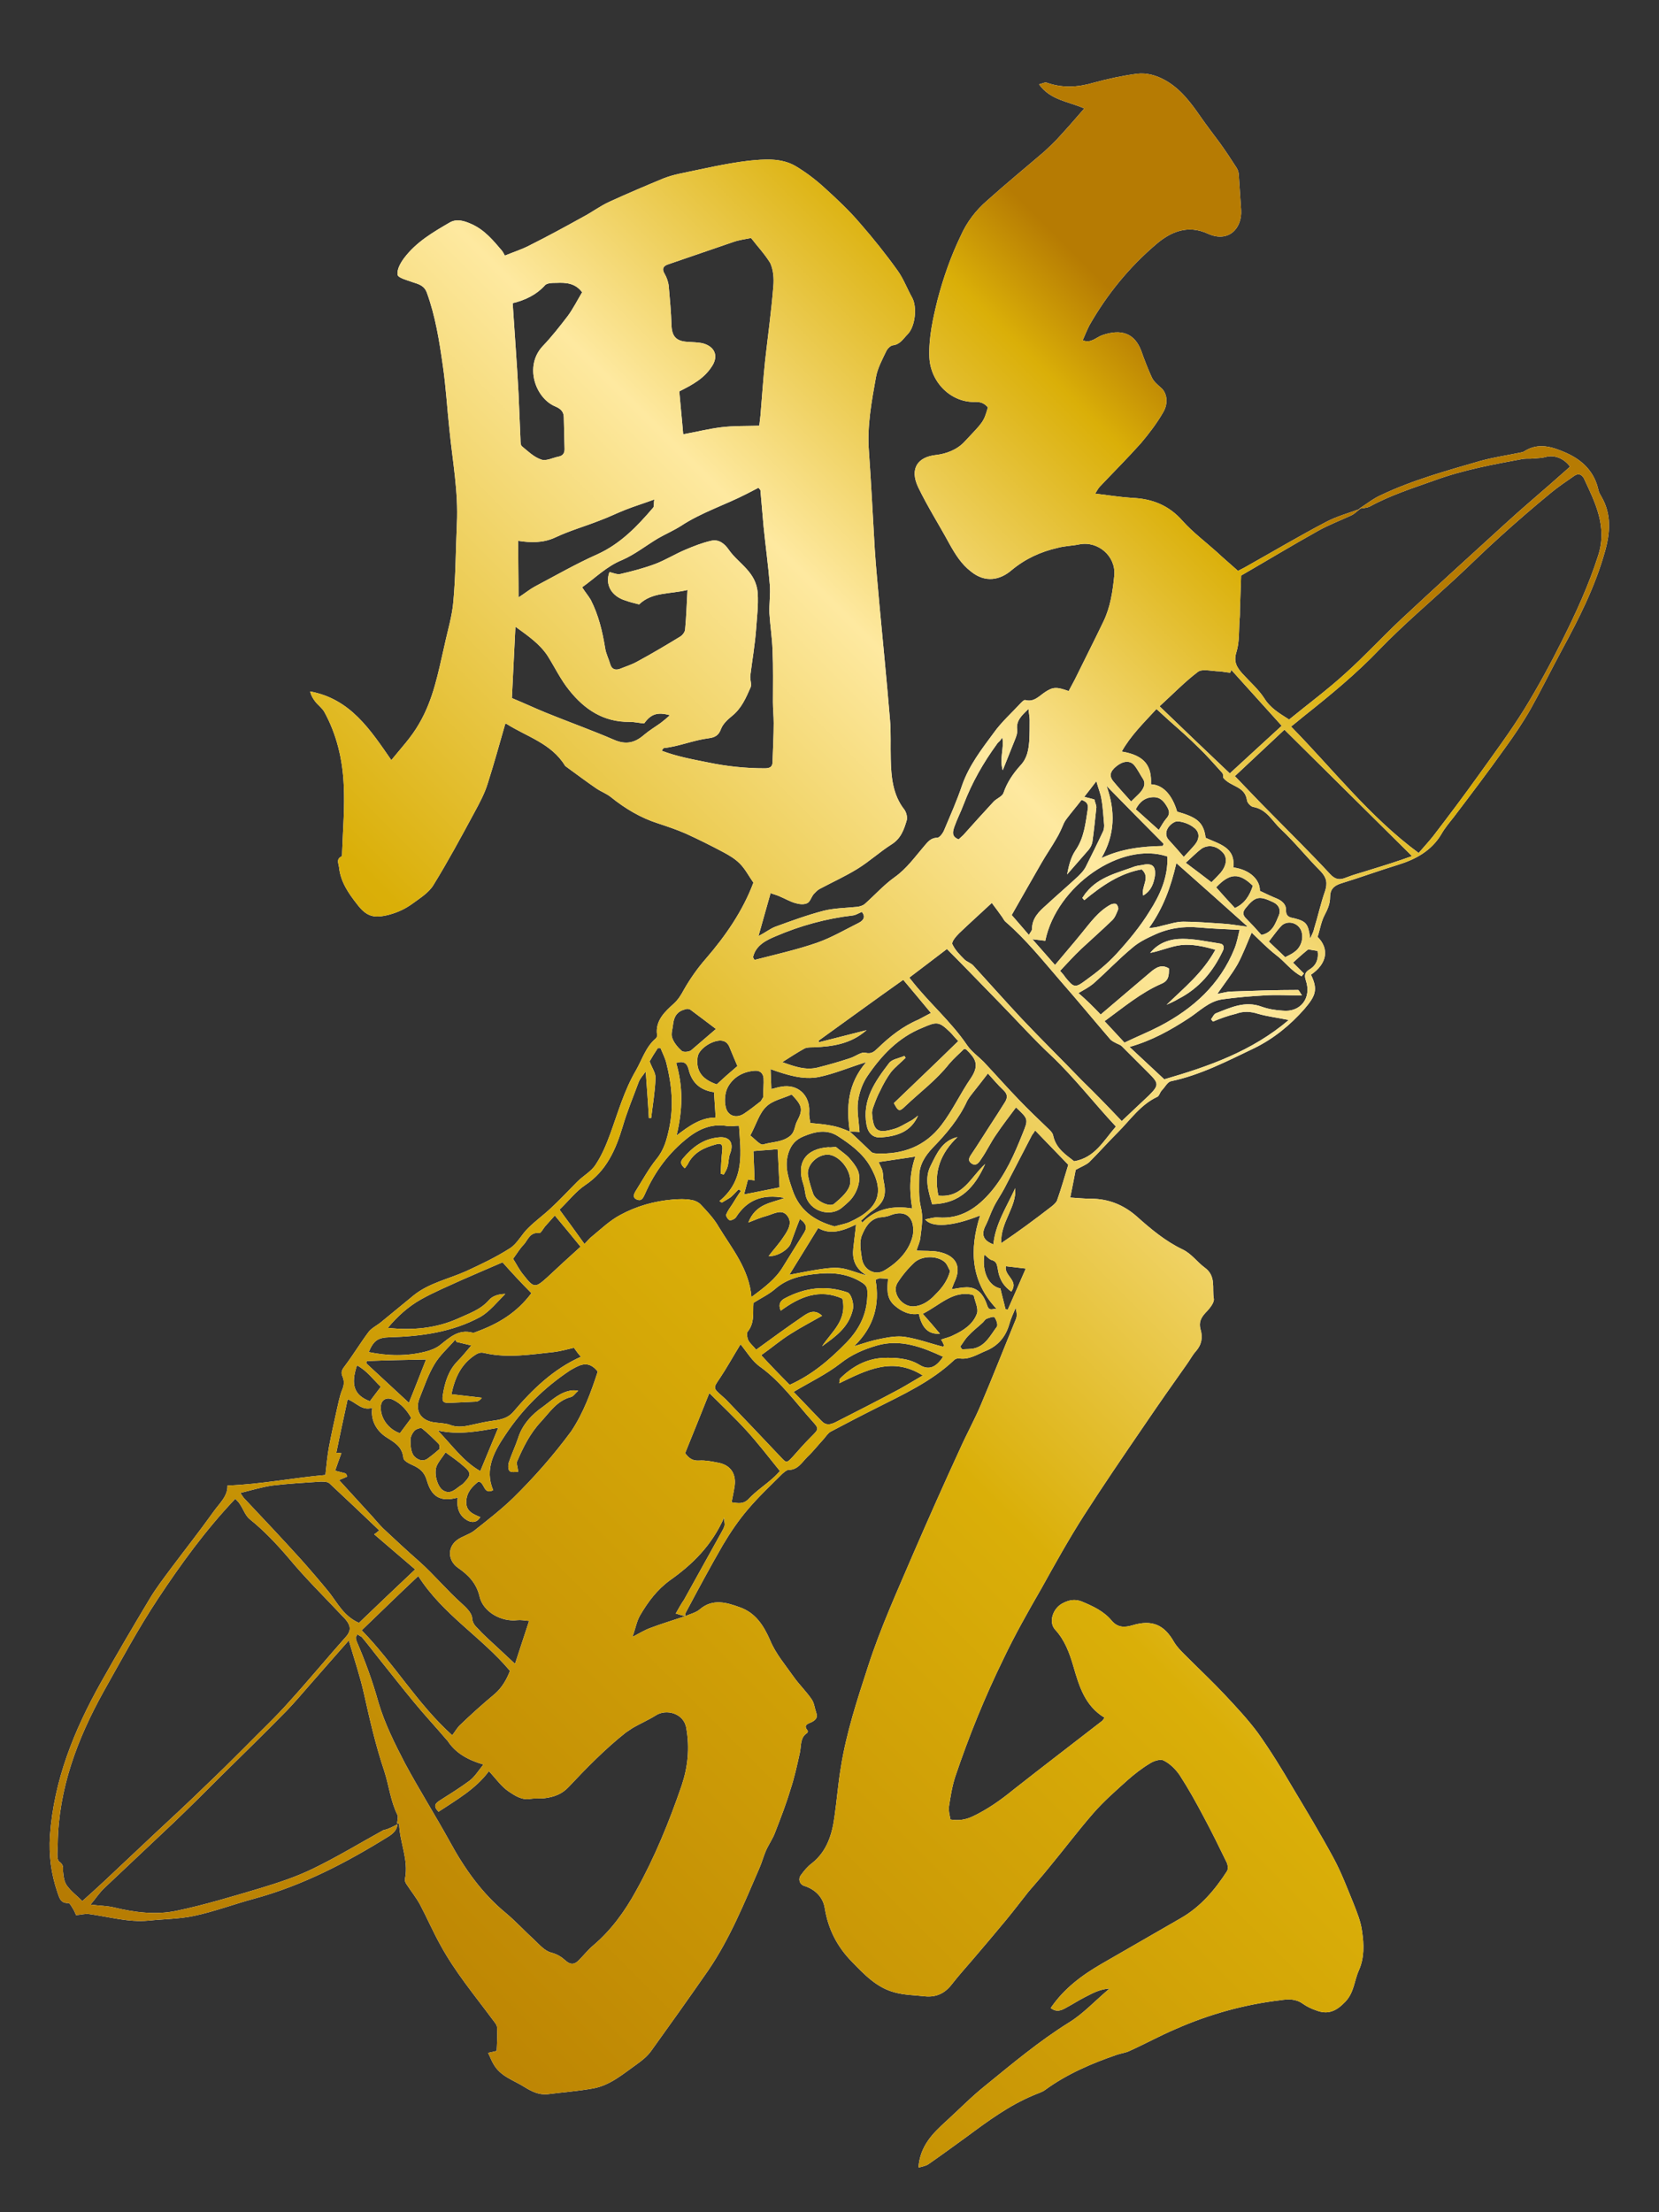 <?xml version="1.0" encoding="utf-8"?>
<!-- Generator: Adobe Illustrator 28.1.0, SVG Export Plug-In . SVG Version: 6.00 Build 0)  -->
<svg version="1.1" id="レイヤー_1" xmlns="http://www.w3.org/2000/svg" xmlns:xlink="http://www.w3.org/1999/xlink" x="0px"
	 y="0px" viewBox="0 0 425.2 566.9" style="enable-background:new 0 0 425.2 566.9;" xml:space="preserve">
<rect x="0" y="0" width="425.2" height="566.9" fill="#333333" stroke="none"/>
<style type="text/css">
	.st0{fill:#FFFFFF;}
	.st1{fill:url(#SVGID_1_);}
	.st2{fill:url(#SVGID_00000004524363838675933200000013003621982483143100_);}
	.st3{fill:url(#SVGID_00000172403599589058921990000016124927053829023629_);}
	.st4{fill:url(#SVGID_00000115486828320546447380000010923204843305135509_);}
	.st5{fill:url(#SVGID_00000013904750573525163160000006632062972221686942_);}
	.st6{fill:url(#SVGID_00000134226435179305788860000002502699403475943608_);}
	.st7{fill:url(#SVGID_00000112624725289635412660000014235144496572488372_);}
	.st8{fill:url(#SVGID_00000154414319640976798910000008034962489269690041_);}
	.st9{fill:url(#SVGID_00000108300744626462247340000006472869220405945492_);}
</style>
<g>
	<g>
		<path class="st0" d="M101.9,467.5c-0.2,1.4-0.9,2.2-2.1,3c-10.9,6.8-22.2,12.7-34.7,16.1c-5.2,1.4-10.2,3.3-15.4,4.4
			c-3.8,0.8-7.7,0.8-11.6,1.2c-5.2,0.5-10.2-1-15.4-1.7c-0.9-0.1-1.9,0.2-3.2,0.3c-0.2-0.5-0.5-1.2-0.9-1.8
			c-0.3-0.5-0.8-1.4-1.1-1.3c-2.1,0.1-2.3-1.5-2.8-2.8c-1.6-4.7-2.2-9.4-1.9-14.4c1-14.3,6.2-27.1,13.1-39.4
			c4-7.1,8.1-14.1,12.3-21.1c1.7-2.9,3.8-5.6,5.8-8.3c3.6-4.8,7.3-9.5,10.8-14.4c1.5-2.1,3.6-3.9,3.5-6.6c8.6-0.3,16.9-2,25.1-2.7
			c0.3-2.7,0.5-4.9,0.9-7.1c0.6-3.2,1.3-6.4,2-9.5c0.4-1.7,0.7-3.4,1.3-5c0.6-1.3,0.7-2.4,0.2-3.6c-0.6-1.2,0-2,0.7-2.9
			c2.1-2.8,3.9-5.8,6-8.6c0.8-1,2.1-1.6,3.2-2.5c2.8-2.3,5.6-4.6,8.4-6.9c3.9-3.1,8.8-4.1,13.3-6.1c3.9-1.8,7.7-3.6,11.3-5.9
			c1.9-1.2,3-3.6,4.7-5.2c1.8-1.8,3.9-3.3,5.7-5c2.4-2.2,4.6-4.6,6.9-6.9c1.5-1.5,3.6-2.6,4.7-4.4c1.6-2.4,2.7-5.1,3.7-7.8
			c2-5.5,3.6-11.2,6.6-16.3c1.6-2.8,2.5-6,5.1-8.2c0.2-0.2,0.4-0.6,0.3-0.9c-0.5-3.7,2.1-6,4.3-8c1.2-1.1,1.9-2.3,2.6-3.6
			c1.6-2.8,3.5-5.5,5.6-7.9c5.1-5.9,9.5-12.3,12.2-19.5c-1.2-1.7-2.1-3.5-3.5-4.9c-1.2-1.2-2.7-2.1-4.2-2.9
			c-3.2-1.7-6.4-3.3-9.7-4.8c-2.3-1-4.7-1.8-7.1-2.6c-4.4-1.4-8.4-3.8-12-6.7c-1.1-0.9-2.5-1.4-3.7-2.2c-2.5-1.7-5-3.6-7.5-5.4
			c-0.2-0.2-0.5-0.3-0.6-0.5c-3.5-5.7-9.8-7.4-15-10.7c-0.1-0.1-0.4,0-0.3,0c-1.5,5.2-2.9,10.3-4.5,15.3c-0.8,2.6-2.1,5-3.4,7.4
			c-3.4,6.3-6.8,12.6-10.5,18.6c-1.2,2-3.5,3.4-5.4,4.8c-1.8,1.3-3.7,2.2-5.9,2.8c-3.9,1-5.8,0.6-8.3-2.7c-2.2-2.8-4.2-5.7-4.6-9.4
			c-0.1-1-0.8-2.1,0.6-2.8c0.2-0.1,0.2-0.9,0.2-1.3c0.2-5.7,0.7-11.4,0.4-17.1c-0.3-6.5-1.8-12.9-5-18.7c-0.6-1-1.6-1.7-2.3-2.6
			c-0.6-0.8-1.1-1.6-1.3-2.6c10.3,1.9,15.4,9.8,20.8,17.6c2.5-3.1,5.1-5.8,7.1-9.3c3.7-6.3,4.9-13.1,6.5-20c0.8-3.8,2-7.6,2.3-11.4
			c0.6-6.6,0.6-13.2,0.9-19.9c0.4-8.1-1.1-16-1.9-24c-0.6-5.5-0.9-11-1.7-16.5c-0.9-6.3-1.9-12.7-4.1-18.7c-0.7-1.9-2.2-2.2-3.7-2.7
			c-1.4-0.5-3.7-1.1-3.8-1.9c-0.2-1.4,0.8-3.1,1.7-4.3c3.1-4.1,7.4-6.6,11.7-9.1c1.8-1,3.7-0.4,5.5,0.4c3.4,1.5,5.6,4.2,7.9,6.9
			c0.2,0.3,0.4,0.6,0.7,1.2c2.2-0.9,4.4-1.6,6.3-2.6c4.6-2.3,9.2-4.8,13.7-7.3c2.3-1.2,4.4-2.8,6.8-3.9c4.6-2.1,9.3-4.1,13.9-6
			c1.3-0.5,2.7-0.9,4.1-1.2c5.9-1.2,11.7-2.6,17.6-3.3c4-0.4,8.3-0.8,12,1.3c2.7,1.6,5.2,3.5,7.5,5.6c3.2,2.9,6.4,5.9,9.2,9.2
			c3.4,3.9,6.6,7.9,9.6,12.1c1.5,2.1,2.4,4.6,3.7,6.9c1.3,2.4,0.8,7.4-1.2,9.4c-1.1,1.1-1.9,2.6-3.8,2.8c-0.6,0.1-1.4,0.9-1.7,1.6
			c-1,2.1-2.2,4.3-2.6,6.6c-1.1,6.2-2.3,12.5-1.8,18.9c0.6,8.4,1,16.7,1.5,25.1c0.3,4.8,0.8,9.5,1.2,14.3c0.9,9.8,1.9,19.6,2.7,29.4
			c0.3,3.3,0.1,6.7,0.2,10.1c0.1,4.6,0.5,9.2,3.5,13c0.5,0.7,0.8,1.9,0.6,2.7c-0.7,2.4-1.5,4.7-3.9,6.2c-3,1.9-5.7,4.4-8.8,6.3
			c-3.1,1.9-6.4,3.4-9.6,5.1c-0.6,0.3-1.1,0.9-1.6,1.4c-0.6,0.8-0.9,2-1.7,2.3c-0.9,0.4-2.1,0.2-3.1-0.1c-1.3-0.4-2.5-1.1-3.7-1.6
			c-0.6-0.3-1.3-0.5-2.5-0.9c-1,3.6-2,7-3.1,11c1.9-1,3-1.9,4.3-2.4c4.1-1.5,8.2-3,12.4-4.1c2.8-0.7,5.7-0.7,8.6-1
			c0.7-0.1,1.4-0.3,1.9-0.7c2.6-2.3,4.9-4.9,7.7-6.9c3.1-2.2,5.2-5.2,7.6-8c0.8-0.9,1.6-2.1,3.3-2.1c0.6,0,1.5-1.2,1.8-2
			c1.6-3.8,3.3-7.6,4.6-11.5c1.8-5.1,5-9.2,8.1-13.4c2-2.8,4.6-5.1,7-7.7c0.3-0.3,0.8-0.8,1.1-0.7c2.2,0.6,3.5-1,5-2
			c2.1-1.4,3-1.4,6.1-0.3c0.5-1,1.1-2,1.6-3c2.4-4.9,4.9-9.8,7.3-14.8c1.8-3.7,2.4-7.8,2.8-11.9c0.4-4.9-4.2-8.8-8.9-7.9
			c-1.9,0.4-3.8,0.4-5.6,0.9c-4.4,1-8.3,2.8-11.8,5.7c-3,2.6-6.8,3.3-10.4,0.4c-2.5-1.9-4.1-4.5-5.6-7.2c-2.6-4.8-5.6-9.5-8-14.5
			c-2.2-4.7-0.1-7.7,4.6-8.2c2.6-0.3,5.4-1.3,7.4-3.5c4.7-5,4.8-4.9,5.9-8.7c-0.8-0.9-1.6-1.4-3.1-1.4c-6.3,0.3-11.6-5-11.9-11.4
			c-0.2-5.1,0.9-9.9,2.1-14.8c1.5-5.7,3.4-11.1,5.9-16.3c1.6-3.6,3.9-6.6,6.8-9.1c4.8-4.3,9.8-8.4,14.7-12.6c1.1-1,2.1-2,3.1-3
			c2.4-2.6,4.7-5.2,7.1-8c-4-1.8-8.7-2.1-11.6-6.2c0.7-0.1,1.5-0.6,2-0.4c4,1.4,7.9,1.2,12,0c3.6-1,7.4-1.8,11.1-2.3
			c2.5-0.3,5,0.4,7.3,1.7c3.9,2.2,6.5,5.7,9,9.3c1.6,2.3,3.3,4.5,5,6.8c1.5,2.1,2.9,4.2,4.3,6.4c0.3,0.5,0.5,1.2,0.5,1.8
			c0.2,3,0.4,6,0.6,8.9c0.3,4.7-3.2,8.5-8.5,6.1c-5.2-2.4-9.6-0.5-13.4,2.8c-6.9,5.9-12.5,12.8-17,20.7c-0.6,1.2-1.1,2.4-1.7,3.8
			c2.1,0.9,3.5-0.8,5-1.3c4.9-1.7,8.3-0.5,10,4c0.8,2.3,1.7,4.6,2.7,6.8c0.5,1.1,1.5,1.9,2.4,2.7c1.4,1.2,2,3.8,0.5,6.3
			c-1.6,2.8-3.6,5.4-5.7,7.9c-3.4,3.8-7,7.4-10.5,11.1c-0.4,0.4-0.7,1-1.2,1.8c3.3,0.4,6.4,0.9,9.5,1.1c5.1,0.2,9.4,1.9,12.9,5.9
			c2.6,2.9,5.8,5.3,8.7,7.9c1.7,1.6,3.5,3.1,5.5,4.9c0.8-0.4,1.8-0.9,2.8-1.5c6.6-3.7,13-7.5,19.7-11c2.8-1.5,5.9-2.3,8.8-3.4
			c-0.8,0.6-1.4,1.3-2.3,1.7c-2.8,1.3-5.7,2.4-8.4,3.9c-6.8,3.8-13.4,7.8-19.8,11.5c-0.1,3.1-0.2,5.8-0.3,8.6c0,0.9,0,1.8-0.1,2.7
			c-0.2,2.8,0,5.7-0.8,8.3c-0.8,2.5,0.1,3.9,1.5,5.5c1.9,2.1,4.1,4,5.6,6.3c1.6,2.6,3.9,3.9,6.4,5.5c4.9-4,9.9-7.7,14.5-11.9
			c4.9-4.4,9.3-9.2,14.1-13.7c8.8-8.2,17.8-16.4,26.7-24.5c2.1-1.9,4.2-3.8,6.3-5.6c3.5-3,6.9-6,10.4-9.1c-1.5-2.1-4-3.1-6.2-2.5
			c-1,0.3-2.1,0.3-3.1,0.4c-0.9,0.1-1.8,0-2.7,0.1c-7.6,1.4-15.3,2.8-22.7,5.5c-5.6,2-11.3,3.8-16.6,6.7c-0.8,0.4-1.8,0.4-2.8,0.6
			c1.9-1.2,3.6-2.6,5.6-3.5c8.2-3.9,17-6.3,25.6-8.8c3.3-0.9,6.7-1.4,10.1-2.1c0.4-0.1,0.7-0.1,1-0.3c3.7-2.4,7.3-1.2,10.9,0.4
			c4.2,1.9,7.2,4.9,8.2,9.6c0.1,0.5,0.4,1,0.7,1.5c2.7,4.6,2.3,9.4,0.9,14.3c-2.5,8.9-6.6,17-11,25.1c-2.7,5-5.2,10.1-8,15.1
			c-2,3.5-4.3,6.9-6.7,10.2c-4.2,5.9-8.6,11.7-13,17.5c-1.1,1.4-2.3,2.8-3.2,4.4c-2.5,4.2-6.5,6.4-11,7.8c-4.9,1.5-9.8,3.3-14.7,4.8
			c-1.9,0.6-2.8,1.6-2.8,3.5c0,1.7-0.6,3.1-1.4,4.6c-0.9,1.7-1.2,3.8-1.8,5.6c3.1,3.1,2.4,6.9-1.7,9.7c1.9,3.9,1.1,5.5-1.7,8.8
			c-3.6,4.1-7.9,7.6-12.8,10c-6.9,3.3-13.8,6.9-21.4,8.5c-0.9,0.2-1.5,1.5-2.3,2.3c-0.5,0.5-0.7,1.5-1.2,1.7
			c-4.3,2-6.9,5.9-10.1,9.1c-2.5,2.5-4.8,5.1-7.3,7.6c-0.9,0.8-2.1,1.2-3.5,2c-0.4,2.2-0.9,4.6-1.4,7.1c1.8,0.1,3.5,0.3,5.3,0.3
			c4.5,0,8.4,1.6,11.7,4.5c3.7,3.3,7.4,6.4,11.8,8.5c2.3,1.1,3.7,3.2,5.6,4.6c3.1,2.2,1.9,5.3,2.4,8c0.2,1-1.1,2.6-2.1,3.6
			c-1.2,1.3-1.8,2.5-1.3,4.3c0.6,2,0.3,3.9-1.2,5.6c-0.9,1-1.5,2.2-2.3,3.3c-3.7,5.2-7.4,10.5-11,15.8c-5.2,7.6-10.4,15.2-15.4,23
			c-3.9,6.1-7.4,12.4-10.9,18.7c-3.4,5.9-6.8,11.9-9.7,18c-4.8,9.8-8.9,19.9-12.4,30.3c-0.8,2.5-1.2,5.1-1.6,7.7
			c-0.1,1,0.2,2.1,0.4,3.2c2.1,0.3,3.8,0.1,5.7-0.8c3.8-1.8,7.2-4.2,10.5-6.9c7.5-5.9,15.1-11.7,22.7-17.6c0.2-0.2,0.3-0.4,0.6-0.8
			c-5-3-6.5-8-8-13.2c-1-3.4-2.2-6.7-4.7-9.4c-1.7-1.9-0.6-5.5,2.1-6.8c1.4-0.7,2.9-1.1,4.7-0.4c2.9,1.2,5.7,2.5,7.7,4.9
			c1.6,1.9,3.4,1.8,5.4,1.2c5-1.5,8.1-0.1,10.6,4.3c0.9,1.5,2.3,2.8,3.5,4c3.1,3.1,6.4,6.2,9.4,9.4c3,3.2,6,6.4,8.6,9.9
			c3.2,4.5,6.1,9.2,8.9,14c3.6,6,7.2,12,10.5,18.1c2,3.7,3.5,7.7,5.1,11.6c0.9,2.3,1.9,4.7,2.2,7.2c0.5,3.3,0.6,6.7-0.8,9.9
			c-1.2,2.6-1.2,5.7-3.5,8.1c-2.3,2.4-4.4,3.4-7.5,2.2c-1.2-0.4-2.4-1-3.4-1.7c-1.8-1.3-3.8-1.2-5.7-0.9c-9.3,1.1-18.3,3.6-26.9,7.4
			c-4,1.7-7.8,3.8-11.8,5.6c-1,0.5-2.2,0.6-3.3,1c-6.4,2.2-12.7,4.9-18.2,8.9c-0.9,0.7-2.1,1-3.2,1.5c-6.2,2.6-11.5,6.5-16.9,10.5
			c-3.3,2.4-6.6,4.8-9.9,7.1c-0.7,0.5-1.6,0.6-2.6,0.9c0.4-5.6,3.7-8.8,7.1-11.9c3.3-3,6.4-6.2,9.9-9c7-5.7,13.9-11.5,21.6-16.3
			c3.6-2.2,6.6-5.5,10.4-8.7c-2.7,0.2-4.5,1.3-6.3,2.2c-1.6,0.8-3.1,1.8-4.8,2.7c-1.2,0.7-2.5,1.3-4,0.1c3.4-5,8-8.4,13-11.3
			c6.8-3.9,13.5-7.8,20.3-11.7c5.1-2.9,8.8-7.3,11.9-12.1c0.3-0.5,0.2-1.6-0.1-2.2c-1.9-3.9-3.8-7.8-5.9-11.7
			c-1.9-3.6-3.9-7.2-6.1-10.6c-1-1.5-2.5-3-4.1-3.8c-0.9-0.5-2.7,0.1-3.7,0.8c-2,1.2-3.9,2.7-5.6,4.2c-3,2.7-6.1,5.4-8.8,8.5
			c-4,4.6-7.6,9.4-11.5,14.1c-1.6,2-3.4,4-5.1,6c-1.9,2.4-3.8,4.9-5.7,7.2c-2.8,3.4-5.7,6.8-8.6,10.2c-1.8,2.1-3.7,4.2-5.4,6.4
			c-1.8,2.3-4,3.3-6.9,3c-2.6-0.3-5.2-0.3-7.7-1c-4.6-1.2-7.8-4.6-11-7.9c-3.7-3.8-6-8.2-6.9-13.6c-0.4-2.8-2.4-4.9-5.3-5.8
			c-1.2-0.4-1.6-1.8-0.8-2.8c0.8-1.1,1.7-2.2,2.8-3c3.9-3.1,5.2-7.5,5.8-12.1c0.6-4.1,0.9-8.3,1.6-12.4c1.4-8.9,4.2-17.4,7-26
			c3.2-9.9,7.5-19.3,11.6-28.9c3.9-9,7.9-18,12-26.9c1.7-3.8,3.7-7.4,5.3-11.2c3.1-7.3,6-14.7,9-22c0.3-0.8,0.2-1.7-0.1-2.8
			c-0.6,1.4-1.2,2.7-1.6,4.1c-0.9,3.2-2.8,5.5-5.8,6.8c-2.3,0.9-4.5,2.5-7.2,2c-0.4,0-0.9,0.2-1.1,0.4c-5.9,5.6-13.2,8.9-20.3,12.5
			c-3.8,1.9-7.6,3.9-11.4,5.9c-0.7,0.4-1.2,1.2-1.8,1.9c-1.4,1.5-2.7,3.2-4.2,4.6c-1.4,1.4-2.4,3.3-4.8,3.3c-0.5,0-1.1,0.6-1.6,1
			c-3,3-6.1,5.9-8.8,9.1c-2.4,2.8-4.5,5.9-6.4,9.1c-3.3,5.7-6.4,11.5-9.5,17.3c-0.2,0.3-0.2,0.7-0.2,1c-0.7-0.2-1.5-0.4-2.4-0.7
			c0.8-1.4,1.4-2.5,2.1-3.5c3.2-5.8,6.4-11.5,9.6-17.3c0.3-0.5,0.6-1.1,0.8-1.7c0.1-0.5-0.1-1-0.1-2.1c-3.2,7.2-8.1,12-13.9,16.1
			c-3.3,2.4-5.6,5.5-7.6,8.9c-0.9,1.5-1.2,3.4-2,5.6c1.9-1,3.2-1.8,4.6-2.3c2.9-1.1,5.9-2,8.9-3c1.3-0.6,2.8-0.9,3.8-1.8
			c3.3-2.8,6.9-1.7,10.2-0.5c4,1.4,6.1,4.6,7.8,8.5c1.4,3.4,3.9,6.3,6,9.3c1.4,2,3.3,3.8,4.7,5.9c0.6,0.9,0.7,2.2,1.1,3.3
			c0.4,1.2,0,1.8-1.1,2.4c-0.8,0.4-2.4,0.7-1.1,2.2c0.1,0.1,0,0.6-0.1,0.6c-1.9,1.2-1.5,3.3-1.9,5.1c-0.7,3.2-1.4,6.4-2.4,9.4
			c-1.1,3.7-2.5,7.3-3.9,10.9c-0.6,1.7-1.7,3.2-2.4,4.8c-0.6,1.4-1,2.9-1.6,4.3c-3.9,9-7.6,18.2-13.2,26.4
			c-4.8,6.9-9.7,13.8-14.6,20.6c-1,1.4-2.4,2.5-3.8,3.5c-3.4,2.4-6.7,5.3-11,6.1c-3.9,0.7-7.9,1-11.8,1.5c-2.2,0.2-4-0.7-5.8-1.8
			c-2.8-1.8-6.2-2.7-8-5.9c-0.5-0.8-0.8-1.7-1.4-2.9c0.9-0.2,1.4-0.3,2.2-0.5c0.1-1.9,0.2-4,0.1-6c0-0.7-0.7-1.4-1.2-2.1
			c-4.6-6.2-9.6-12.2-13.3-19c-1.9-3.4-3.5-7.1-5.3-10.5c-1-1.8-2.3-3.4-3.4-5.1c-0.3-0.4-0.5-1-0.4-1.4c1-4.9-1.4-9.4-1.5-14.1
			c0,0-0.3-0.1-0.5-0.1c0-0.7,0.3-1.5,0.1-2.1c-1.8-3.6-2.2-7.6-3.4-11.3c-2.2-6.5-3.7-13.1-5.2-19.8c-1-4.5-2.5-8.9-3.9-13.7
			c-3.5,4-6.8,7.7-10.1,11.5c-1.9,2.2-3.8,4.4-5.8,6.5c-5.5,5.6-11.2,11.2-16.8,16.7c-4.1,4.1-8.2,8.2-12.4,12.2
			c-5.8,5.5-11.7,11-17.5,16.5c-1.3,1.2-2.3,2.8-3.6,4.3c2.3,0.3,4.1,0.3,5.9,0.7c5.3,1.3,10.8,2,16.1,0.9
			c7.2-1.5,14.4-3.7,21.5-5.8c4.6-1.4,9.2-2.9,13.5-5c6.2-3,12.1-6.6,18.1-9.9C99.4,468.8,100.6,468.2,101.9,467.5L101.9,467.5z
			 M217.8,290c-0.9-6.2-0.6-12.2,4.2-17.8c-4.5,1.4-8.2,3-12.1,3.8c-4.1,0.8-8.2-0.5-12.4-2c0.1,1.7,0.1,3.3,0.2,5.1
			c0.9-0.2,1.7-0.5,2.5-0.6c4.2-0.8,7.4,2.1,7.2,6.4c-0.1,1.1,0.2,2.2,0.3,2.9c1.9,0.2,3.5,0.3,5,0.6
			C214.6,288.7,216.2,289.3,217.8,290c1.9,1.7,3.7,3.5,5.5,5.2c0.3,0.3,0.9,0.4,1.4,0.4c6.7,0.3,12.4-1.8,16.6-7.3
			c2.9-3.8,4.9-8.2,7.6-12.1c2.3-3.5,0.9-5.1-1.2-7.2c-0.1-0.1-0.3-0.1-0.6-0.2c-1.2,1.2-2.6,2.4-3.8,3.8
			c-3.3,4.2-7.5,7.3-11.3,10.9c-1.5,1.5-1.8,1.3-2.9-0.8c5.4-5.2,11-10.5,16.5-15.9c-0.9-0.9-1.4-1.6-2.1-2.3
			c-2.9-2.8-3.4-2.7-7.1-1.1c-6.2,2.5-10.5,7.1-14.1,12.4c-1.3,1.9-2.1,4.3-2.4,6.5c-0.3,2.4,0.2,4.9,0.4,7.8
			C219.5,290,218.7,290,217.8,290L217.8,290z M21.1,487.2c2.1-1.9,3.8-3.4,5.5-5c4.5-4.2,9-8.5,13.5-12.7c4.2-3.9,8.4-7.8,12.5-11.8
			c3.5-3.3,6.9-6.7,10.3-10.1c3.8-3.9,7.8-7.6,11.4-11.7c4.9-5.4,9.6-11.1,14.5-16.6c0.9-1.1,1.1-2.1,0.5-3.2
			c-0.4-0.8-1.1-1.5-1.7-2.1c-4.6-4.9-9.4-9.6-13.7-14.8c-3-3.5-6.2-6.9-9.8-9.8c-1.2-0.9-1.7-2.6-2.6-3.9c-0.3-0.5-0.7-0.9-1.2-1.4
			c-7.6,8-13.9,16.7-19.8,25.6c-5.1,7.7-9.5,15.9-14,23.9c-6.7,12.1-11.5,24.8-11.7,38.9c0,1.6-0.4,4,0.4,4.6c1.4,1,0.8,1.9,1,2.9
			c0.1,1.1,0.3,2.4,1,3.3C18.3,484.8,19.7,485.8,21.1,487.2L21.1,487.2z M363.6,218.6c1.2-1.4,2.5-2.8,3.7-4.3
			c4-5.2,7.9-10.4,11.7-15.7c4-5.6,8.1-11.1,11.7-16.9c3.5-5.7,6.7-11.6,9.7-17.6c3.5-7,6.8-14.2,9.2-21.7
			c2.4-7.4-0.7-13.5-3.6-19.7c0-0.1-0.1-0.2-0.1-0.2c-0.7-1.1-1.5-1.2-2.5-0.5c-2,1.4-4.1,2.8-5.9,4.3c-4.5,3.7-8.9,7.5-13.2,11.4
			c-3.9,3.5-7.6,7.2-11.5,10.8c-6.4,5.9-13.1,11.6-19.1,17.8c-6.1,6.4-12.8,11.9-19.6,17.3c-1,0.8-1.9,1.6-3.2,2.6
			C341.7,197.2,351,209.3,363.6,218.6L363.6,218.6z M91.6,418.8c-0.2,0.5-0.4,0.7-0.4,0.8c0,0.4,0.1,0.7,0.2,1
			c2.2,5.1,4.1,10.3,5.6,15.7c1.6,5.4,4.2,10.6,6.8,15.6c3.6,6.7,7.7,13.2,11.4,19.9c3.8,7,8.3,13.4,14.5,18.5
			c2.5,2.1,4.7,4.5,7.1,6.7c1.4,1.3,2.8,3,4.5,3.4c1.5,0.4,2.6,1.1,3.6,2c1.3,1.2,2.4,1.1,3.5-0.1c1.2-1.2,2.3-2.6,3.6-3.7
			c4.6-3.9,8.1-8.7,11-14c4.8-8.6,8.5-17.7,11.7-27c1.6-4.8,2.1-9.6,1.2-14.7c-0.6-3.9-5.2-5-7.8-3.3c-1.9,1.2-4,2.1-5.9,3.2
			c-0.6,0.4-1.2,0.8-1.8,1.2c-5.3,4.2-10.1,9.1-14.7,14c-1.7,1.8-3.7,2.5-5.9,2.8c-1.2,0.2-2.5,0-3.8,0.2c-2.2,0.4-4-0.8-5.5-1.8
			c-2-1.3-3.4-3.4-5.2-5.3c-3.3,4.5-8.2,7.3-12.9,10.4c-1.5-1.5-0.8-2.2,0.5-3c2.5-1.6,5.1-3.2,7.5-5c1.3-1,2.2-2.5,3.5-4.1
			c-4.1-1.2-7.2-3-9.2-6.1c-0.1-0.1-0.1-0.1-0.2-0.2c-2.8-3.3-5.8-6.5-8.5-9.8c-2.9-3.5-5.7-7.1-8.6-10.7c-1.6-2-3.1-4-4.7-5.9
			C92.3,419.3,92,419.1,91.6,418.8L91.6,418.8z M153.2,351.5c-2.2-2.8-4.3-1.9-6.4-0.7c-0.2,0.1-0.5,0.3-0.7,0.4
			c-6.6,4.4-12.1,9.8-16.5,16.4c-2.9,4.3-5.5,8.9-3.2,14.3c-2.6,1.3-2.1-2.1-3.8-2.2c-1.6,1.3-3,2.7-3.1,5.1c-0.1,2.5,1.7,3.2,3.6,4
			c-0.9,1.5-2.2,1.4-3.2,0.9c-2.3-1.2-2.9-3.4-2.6-5.9c-4.8,1.3-6.8-0.6-7.9-4.4c-0.6-2.1-1.8-3.1-3.6-3.9c-0.9-0.4-2.3-1.1-2.4-1.8
			c-0.3-2.8-1.9-3.8-4.1-5.2c-2.5-1.5-4.4-4.2-3.9-7.7c-2.7,0.8-4.1-1.4-6.3-2.2c-1,4.7-2,9.2-2.9,13.7c0.4,0,0.8,0.1,1.3,0.1
			c-0.6,1.6-1.1,3-1.6,4.5c1.2,0.3,1.9,0.5,2.7,0.7c0.2,0.3,0.3,0.5,0.4,0.8c-0.7,0.3-1.3,0.6-2.1,0.9c2.8,3.1,5.7,6.2,8.5,9.3
			c0.9,1,1.8,2.1,2.7,3c3.1,2.9,6.2,5.8,9.4,8.6c3.8,3.4,7,7.3,10.8,10.7c1.1,1,2.6,2.4,2.7,3.7c0.1,1.7,1.1,2.3,1.9,3.2
			c0.6,0.7,1.3,1.3,1.9,1.9c2.3,2.1,4.5,4.2,7.2,6.7c1.3-4,2.4-7.3,3.6-11c-1.1-0.1-2.1-0.3-3-0.2c-4.1,0.5-8.8-2.1-9.7-6.1
			c-0.8-3.4-2.9-5.5-5.5-7.3c-2.6-1.8-2.8-5.2-0.3-7.1c1.3-1,3.1-1.4,4.4-2.4c3.4-2.7,6.9-5.4,10-8.4c5.4-5.3,10.4-11,14.9-17.1
			C149.6,362,151.5,356.7,153.2,351.5L153.2,351.5z M149.2,150.5c0.9,1.4,1.6,2.2,2.2,3.2c2,3.9,3,8.1,3.7,12.4
			c0.2,1.4,0.9,2.7,1.3,4.1c0.4,1.4,1.4,1.6,2.5,1.2c1.5-0.6,3.1-1.1,4.5-1.9c3.7-2,7.4-4.2,11-6.4c0.6-0.4,1.2-1.2,1.2-1.9
			c0.3-3.2,0.4-6.4,0.6-10c-4.6,1.1-9.1,0.5-12.4,3.7c-1.2-0.3-2.4-0.6-3.5-1c-3.6-1.1-5.3-4.1-4.1-7.3c0.9,0.2,2,0.7,2.8,0.5
			c3-0.7,6.1-1.5,9-2.6c2.6-1,5-2.5,7.6-3.6c2.1-0.9,4.4-1.8,6.6-2.3c2-0.5,3.5,0.7,4.6,2.3c2.5,3.6,7,5.6,7.4,11.1
			c0.2,3.2-0.2,6.1-0.4,9.1c-0.3,4.1-1,8.1-1.5,12.1c-0.1,1,0.4,2.1,0.1,2.9c-1.2,2.7-2.3,5.4-4.8,7.4c-1.1,0.9-2.3,2-2.8,3.3
			c-0.6,1.7-1.6,2.2-3.2,2.4c-3.9,0.5-7.6,2.1-11.4,2.5c-0.2,0-0.4,0.4-0.6,0.7c4,1.5,7.9,2.2,11.9,3c4.8,1,9.6,1.5,14.5,1.5
			c1.2,0,2-0.3,2-1.6c0.1-3.3,0.3-6.7,0.3-10c0-1.8-0.2-3.6-0.2-5.4c0-4.4,0.1-8.9-0.1-13.3c-0.1-3.1-0.6-6.2-0.8-9.4
			c-0.1-2.4,0.3-4.9,0.1-7.3c-0.4-5-1.1-10-1.6-15c-0.3-3.1-0.5-6.1-0.8-9.2c0-0.2-0.3-0.4-0.5-0.7c-1,0.5-1.9,1-2.9,1.5
			c-5.6,2.9-11.7,4.8-17,8.3c-1.9,1.2-4,2.1-5.9,3.2c-3,1.8-5.9,4.1-9.1,5.5C155.5,145.1,152.6,148.1,149.2,150.5L149.2,150.5z
			 M201.1,307c-5.8-1.1-9.7,0.6-12.5,5c-0.3,0.4-1.1,0.8-1.6,0.7c-0.4-0.1-1-1.1-0.9-1.4c0.4-1,1-1.8,1.6-2.7
			c0.7-1.1,1.4-2.3,2.2-3.4c-0.2-0.1-0.4-0.3-0.6-0.4c-0.7,0.7-1.3,1.4-2,2c-0.7,0.5-1.5,0.9-2.3,1.4l-0.6-0.4
			c6.7-5.5,5.4-12.7,5-19.3c-1.1,0-2,0.2-2.8,0.1c-3.9-0.7-7.1,0.5-10.2,2.9c-5,3.9-8.6,8.8-11.1,14.5c-0.5,1.1-0.9,1.9-2.1,1.4
			c-1.2-0.5-0.7-1.5-0.2-2.3c1.7-2.7,3.2-5.5,5.2-8c2-2.4,2.7-5.1,3.3-7.9c1.2-5.6,0.7-11.2-0.7-16.7c-0.3-1.3-1-2.6-1.5-3.9l-0.7,0
			c-0.8,1.2-1.6,2.5-2.1,3.4c0.6,1.7,1.6,3,1.5,4.3c-0.1,3.4-0.7,6.8-1.1,10.2h-0.6c-0.2-3.8-0.5-7.5-0.8-11.9
			c-0.9,1.2-1.5,1.9-1.8,2.7c-1.4,3.8-3,7.6-4.1,11.4c-1.8,6-4.2,11.4-9.6,15c-2.4,1.6-4.3,4.1-6.6,6.3c2.2,3,4.2,5.7,6.4,8.8
			c0.8-0.8,1.3-1.5,2-2c2.3-1.9,4.5-4,7.1-5.4c4.2-2.3,8.8-3.6,13.6-4c1.5-0.1,3.1-0.2,4.6,0.1c0.9,0.1,2,0.6,2.6,1.3
			c1.6,1.7,3.3,3.5,4.5,5.6c3.4,5.6,7.8,10.8,8.4,18c3.2-2.4,6.2-4.6,8.1-7.8c1.8-2.9,3.6-5.8,5.4-8.7c0.9-1.4,0.4-2.5-1.1-3.5
			c-0.9,2.2-1.6,4.3-2.4,6.4c-0.7,1.6-3.6,3.3-5.6,3.1c1.3-1.7,2.7-3.2,3.8-4.9c1.1-1.6,2.4-3.6,1-5.4c-1.4-1.9-3.5-0.5-5.3,0
			c-1.5,0.4-2.9,1-4.7,1.7C193.7,308.4,197.8,308.3,201.1,307L201.1,307z M192.5,61c-1.5,0.3-3.1,0.5-4.5,1
			c-5.6,1.9-11.3,3.9-16.9,5.8c-1.1,0.4-1.5,1.1-0.8,2.3c0.6,1,1,2.2,1.1,3.3c0.3,3.3,0.6,6.6,0.7,9.9c0.1,2.9,1.2,4.1,4,4.3
			c1.4,0.1,2.8,0.1,4.1,0.4c3.1,0.9,3.8,3.2,2.5,5.5c-2,3.4-5.2,5.1-8.6,6.8c0.3,3.6,0.7,7.2,1,11c3.3-0.6,6.5-1.4,9.7-1.8
			c3.2-0.4,6.4-0.3,9.8-0.4c0.1-0.8,0.2-1.7,0.3-2.6c0.4-4.7,0.7-9.4,1.2-14.1c0.7-6.3,1.6-12.7,2.1-19c0.2-2,0-4.3-0.8-6
			C196,65.1,194.1,63.1,192.5,61L192.5,61z M335.8,240.5c0.5-1.1,0.9-1.8,1-2.5c1-3.2,1.7-6.5,2.8-9.6c0.7-2.1,0.4-3.5-1.1-5.1
			c-3.5-3.5-6.6-7.4-10.2-10.8c-2.2-2-3.6-5.1-7.1-5.7c-0.6-0.1-1.5-1-1.6-1.7c-0.5-3.7-4.2-3.4-6.1-5.8c0-0.1,0.1-0.9-0.3-1.3
			c-2-2.2-3.9-4.4-6-6.4c-2.4-2.4-4.9-4.6-7.4-6.8c-1.1-1-2.2-2-3.4-3.1c-3.3,3.6-6.6,6.8-8.9,10.9c6.2,1,7.7,4,7.5,8.4
			c3,0.1,5.4,2.6,6.7,7c4.9,1.4,6.8,2.6,7.3,6.7c3.4,1.6,7.7,2.4,7.1,7.6c4.4,0.6,6.9,3.3,6.8,6c1.5,0.7,2.9,1.4,4.4,2
			c1.4,0.6,2.4,1.6,2.3,3c0,1.5,0.8,1.8,2,2C334.8,236.1,335.3,236.7,335.8,240.5L335.8,240.5z M286,288.7
			c-5.7-6.1-10.6-12.5-16.5-18.1c-4.7-4.4-9-9.2-13.5-13.8c-4.6-4.7-9.2-9.5-13.3-13.6c-3.3,2.5-6.4,4.9-9.6,7.3
			c0,0.1,0.2,0.4,0.4,0.6c4.5,5.8,10.2,10.6,14.4,16.8c1.1,1.6,2.8,2.8,4.2,4.2c3.1,3.3,6,6.6,9.1,9.8c2.3,2.4,4.6,4.6,7,6.9
			c0.6,0.6,1.5,1.3,1.7,2.1c0.7,3.5,3.4,5.1,5.4,6.7C280.6,296.7,282.8,292.4,286,288.7L286,288.7z M287.5,287.3
			c2.5-2.4,4.8-4.5,7-6.6c2.6-2.6,2.5-3.1-0.1-5.7c-2.3-2.3-4.6-4.6-6.9-6.9c-0.3-0.3-0.9-0.5-1.3-0.7c-0.6-0.3-1.2-0.6-1.6-1
			c-4.3-5-8.5-10.1-12.8-15c-4.5-5.2-8.8-10.6-14-15.1c-0.5-0.4-0.7-1-1.1-1.5c-0.8-1.1-1.5-2.1-2.5-3.4c-3,2.8-5.7,5.2-8.4,7.8
			c-0.8,0.8-2,2.2-1.7,2.8c0.7,1.5,1.9,2.7,3.1,3.9c0.6,0.6,1.7,0.9,2.3,1.6c4.1,4.5,8.1,9,12.3,13.5c5.1,5.4,10.4,10.6,15.6,16
			C280.6,280.1,283.9,283.5,287.5,287.3L287.5,287.3z M97.2,392.2c-4.2-4-8.4-8-12.7-12c-0.5-0.5-1.5-0.5-2.3-0.5
			c-4.2,0.3-8.3,0.5-12.4,1c-2.7,0.4-5.3,1.2-8.2,1.9c0.5,0.7,0.7,1.1,1,1.4c4.9,5.2,9.8,10.4,14.6,15.7c2.4,2.7,4.8,5.5,7.1,8.3
			c2.2,2.8,3.8,6.2,7.7,7.9c4.7-4.5,9.4-9,14.4-13.7c-3.6-3.1-7-6-10.5-9C96.4,392.9,96.7,392.6,97.2,392.2L97.2,392.2z
			 M361.9,219.4c-11.2-11.1-21.8-21.6-32.7-32.4c-4.3,4-8.5,8-12.7,11.9c3.1,3.2,6,6.3,8.9,9.2c5.2,5.3,10.5,10.5,15.5,15.9
			c1.3,1.4,2.4,1.6,4.1,0.9c2-0.8,4.1-1.3,6.2-2C354.8,221.8,358.3,220.7,361.9,219.4L361.9,219.4z M92.7,417.8
			c8.3,8.5,14.3,18.9,23.2,26.9c0.8-1,1.3-2,2.1-2.7c2.8-2.7,5.7-5.3,8.7-7.8c2-1.7,3.2-3.9,4-6c-7.3-8.7-17.2-14.4-23.5-24.3
			C102.3,408.5,97.8,412.9,92.7,417.8L92.7,417.8z M253.2,275.1c-1.4,1.8-2.6,3.4-3.9,5c-0.5,0.6-1,1.3-1.4,2
			c-2.1,4.6-5.3,8.4-8.8,12c-2,2.1-3.5,4.4-3.5,7.4c0,2.6-0.2,5.3,0.4,7.8c0.7,2.7,0.2,5.2-0.1,7.8c-0.1,1.2-0.7,2.3-1,3.4
			c2.1,0.1,3.9,0,5.6,0.3c4.5,0.9,6,3.7,4.2,7.6c-0.3,0.6-0.5,1.3-0.8,2c1.4-0.2,2.6-0.5,3.9-0.5c3,0,4.4,2.2,5.2,4.6
			c0.5,1.6,1.3,0.9,2.4,0.9c-6.6-7-7-15.1-4.2-23.9c-7,2.8-12.3,3.2-14.1,1c1.2-0.2,2.3-0.6,3.3-0.5c5.9,0.5,10.1-2.5,13.6-6.6
			c3.7-4.4,6-9.6,8.1-14.9c1.5-3.7,1.5-3.7-1.7-6.7c-1.7,2.3-3.5,4.6-5.1,7c-1.4,2-2.4,4.2-3.8,6.2c-0.5,0.8-1.3,2.1-2.6,1.1
			c-1-0.8-0.4-1.6,0.2-2.5c1.5-2.2,2.9-4.5,4.4-6.8c1.4-2.1,2.7-4.2,4.1-6.4c0.6-1,0.7-1.9-0.3-2.9
			C255.7,278,254.4,276.4,253.2,275.1L253.2,275.1z M310.9,261.8c-0.2-0.2-0.4-0.4-0.5-0.6c0.4-0.5,0.7-1.3,1.2-1.5
			c3.8-1.5,7.5-3.3,11.8-1.7c1.7,0.6,3.5,0.9,5.3,1c4.6,0.5,7.5-3.2,6-7.7c-0.4-1.2-0.4-2.1,1-2.9c1.8-1.1,2.3-2.9,2-4.7
			c-1.1-0.2-2-0.3-2.4-0.4c-1.5,1.2-2.7,2.3-3.9,3.4c1,1,1.9,1.9,2.8,2.8c-0.2,0.2-0.4,0.4-0.6,0.7c-2.6-1.3-4.3-3.8-6.6-5.5
			c-2.3-1.8-4.3-3.9-6.2-5.7c-1.2,2.8-2.2,5.5-3.6,8.1c-1.5,2.6-3.4,5-5.2,7.6c1.3-0.2,2.5-0.6,3.6-0.6c5.7-0.2,11.4-0.4,17.1-0.4
			c0.2,0,0.5,0.7,1,1.4c-3.5,0-6.6-0.2-9.6,0c-3.6,0.2-7.2,0.5-10.8,1c-3.5,0.5-5.9,3.1-8.7,4.9c-4.6,3-9.4,5.7-15.1,7.3
			c3,2.8,5.9,5.5,8.9,8.3c11.4-3.3,22.5-7.2,31.9-15.2c-2.9-0.6-5.5-0.9-7.9-1.6c-1.9-0.6-3.7-0.7-5.6,0
			C314.7,260.3,312.8,261,310.9,261.8L310.9,261.8z M282.1,260c4.3-3.7,8.5-7.2,12.7-10.8c1.4-1.2,2.9-2.2,4.8-1
			c0,1.7,0,3.1-1.9,3.9c-5.3,2.3-9.8,6.1-14.6,9.6c1.9,2,3.5,3.8,5.1,5.5c3.1-1.5,6.1-2.7,9-4.2c8.6-4.5,15.5-10.7,19.2-19.9
			c0.6-1.5,0.9-3.1,1.3-4.8c-3.8-0.2-7.1-0.3-10.3-0.6c-4.1-0.4-8,0.2-11.6,1.9c-2,0.9-4,1.9-5.6,3.3c-3.5,2.9-6.6,6.2-10,9.2
			c-1.1,0.9-2.4,1.6-3.8,2.4C278.4,256.2,280.2,258,282.1,260L282.1,260z M299.2,219.5c-11.8-4-28.4,7.5-31.3,21.6l-3.3-0.4
			c2.1,2.4,3.9,4.4,5.8,6.6c2.4-2.9,4.6-5.4,6.7-8c2.3-2.8,4.4-5.8,7.6-7.5c0.4-0.2,1.1-0.3,1.4-0.1c0.3,0.2,0.6,1,0.5,1.3
			c-0.4,1-0.8,2.1-1.5,2.8c-2.6,2.5-5.3,4.9-8,7.4c-1.9,1.8-3.6,3.7-5.4,5.6c0.6,0.7,1,1.1,1.3,1.6c2.2,2.7,2.5,2.9,5.3,0.8
			c2.8-2,5.5-4.2,7.8-6.7c3.1-3.4,6.1-7,8.5-10.9C297.3,229.4,299.4,224.8,299.2,219.5L299.2,219.5z M202.4,354.9
			c5.8-2.6,10.3-6.5,14.5-10.8c3.5-3.6,5.5-7.7,5.4-12.9c0-1.1-0.2-1.7-1.2-2.4c-3.8-2.5-7.9-2.8-12.2-2.3
			c-3.7,0.4-7.2,1.2-10.2,3.8c-1.6,1.4-3.7,2.4-5.6,3.6c-0.2,2.4,0.4,5.1-1.5,7.4c-0.3,0.4-0.1,1.6,0.2,2.2c0.5,0.9,1.4,1.6,2,2.4
			c4.1-3,8.1-5.9,12.2-8.7c1.2-0.8,2.8-1.8,4.7,0c-2.8,1.6-5.5,3-8,4.6c-2.6,1.6-4.9,3.6-7.6,5.5
			C197.4,349.8,199.9,352.4,202.4,354.9L202.4,354.9z M147.1,345.4c-1.7,0.4-3.5,0.9-5.2,1.1c-5.8,0.6-11.6,1.6-17.5,0.3
			c-0.8-0.2-1.4-0.3-2.4,0.3c-3.8,2.4-5.4,5.9-6.3,10.2c2.7,0.3,5.2,0.6,7.8,0.9c-0.4,0.6-0.9,0.9-1.4,1c-2.2,0.1-4.3,0.2-6.5,0.3
			c-1.9,0.1-2.4-0.1-2.1-2c0.5-3.2,1.4-6.2,3.7-8.6c1.3-1.3,2.4-2.7,3.6-4.1c-1.3-0.3-2.6-0.6-3.8-0.9c-0.1-0.2-0.2-0.4-0.3-0.6
			c-1.8,2.1-4,4-5.4,6.4c-1.6,2.7-2.6,5.7-3.8,8.7c-1.2,3.1,0.3,5.6,3.7,6.1c1.3,0.2,2.8,0.2,4,0.6c2.2,0.9,4.2,0.4,6.4-0.1
			c1.3-0.3,2.7-0.6,4-0.8c1.9-0.3,4.2-0.4,5.9-2.3c4.9-5.8,10.4-11.1,17.4-14.2C148.2,347,147.7,346.2,147.1,345.4L147.1,345.4z
			 M315.2,198.2c4.6-4.2,8.9-8.2,13.3-12.2c-4.3-4.8-8.6-9.5-12.9-14.3c-0.1,0.2-0.2,0.5-0.3,0.7c-1.2-0.1-2.4-0.4-3.6-0.4
			c-1.6-0.1-3.7-0.6-4.7,0.2c-3.3,2.5-6.3,5.6-9.8,8.8C303.3,186.9,309.1,192.4,315.2,198.2L315.2,198.2z M131.4,77.7
			c0.5,7.9,1.1,15.5,1.5,23.2c0.2,3.9,0.3,7.8,0.5,11.7c0,0.6,0,1.5,0.4,1.8c1.6,1.3,3.1,2.8,5,3.4c1.2,0.4,2.9-0.5,4.4-0.8
			c1-0.2,1.5-0.8,1.5-1.9c-0.1-2.7-0.1-5.4-0.2-8.1c0-1.4-0.7-2.2-2.1-2.8c-5.2-2.1-8.1-10.4-3.3-15.5c2.3-2.4,4.4-5.1,6.4-7.7
			c1.4-1.9,2.5-4.1,3.7-6.1c-1.8-2.4-4.2-2.5-6.6-2.4c-1,0-2.5,0-3,0.7C137.5,75.5,134.7,76.9,131.4,77.7L131.4,77.7z M128.8,323.5
			c-3.2,1.4-6.8,2.9-10.4,4.5c-3.5,1.6-7.1,3.1-10.5,5c-3.2,1.8-6,4.3-8.5,7.3c6.4,0.7,12.4,0.1,18-2.4c2.8-1.3,5.7-2.2,7.9-4.7
			c0.9-1.1,2.6-1.6,4.2-1.6c-2.1,2.1-4,4.5-6.4,5.9c-7.2,3.9-15.2,5-23.3,5.2c-2.8,0.1-4,0.7-5.3,3.8c4.9,1,9.7,1.1,14.5-0.1
			c1.3-0.3,2.8-0.9,3.8-1.7c2.4-1.9,4.7-4.1,8.2-3.2c0.3,0.1,0.7,0,1.1-0.2c5.5-2,10.3-4.8,14.1-9.9
			C133.6,328.8,131.2,326.2,128.8,323.5L128.8,323.5z M215.1,354.5c0.1-0.7,0.1-1,0.2-1.2c3-3,6.7-5.1,11-5.3c3.1-0.1,6.5,0,9.4,1.8
			c2.3,1.4,4.2,0.7,6-2.1c-5.4-2.5-10.9-4.6-16.9-2.9c-3.4,1-6.5,2.3-9.4,4.6c-3.6,2.8-7.8,4.8-12,7.3c2.5,2.6,4.8,5,7.1,7.4
			c1.2,1.3,2.3,1,3.6,0.4c5.5-2.8,11-5.6,16.4-8.5c2-1.1,3.9-2.3,6-3.5C228.8,347.6,222.1,351.1,215.1,354.5L215.1,354.5z
			 M189.8,344.5c-1.9,3.1-3.5,6-5.3,8.7c-1.7,2.5-1.8,2.5,0.5,4.5c0.3,0.3,0.7,0.6,1,0.9c4.7,4.9,9.4,9.8,14.1,14.8
			c1.5,1.6,1.5,1.6,3.1-0.1c1.5-1.7,3-3.4,4.6-5c2.1-2.1,2.2-2.1,0.3-4.2c-4.2-4.7-7.9-9.9-13.1-13.7
			C192.8,348.9,191.5,346.6,189.8,344.5L189.8,344.5z M131.2,178.9c2.9,1.2,5.7,2.5,8.6,3.7c5.9,2.4,11.8,4.5,17.6,7
			c3,1.3,5.3,0.8,7.7-1.3c1.3-1.1,2.8-2,4.2-3c0.8-0.6,1.5-1.2,2.4-2c-3.2-0.9-4.9-0.3-6.6,2.1c-1.3-0.1-2.5-0.4-3.7-0.4
			c-6.7,0.1-11.6-3.2-15.5-8.1c-2.2-2.7-3.7-5.9-5.6-8.9c-2-3-4.9-5-8.2-7.4C131.8,166.9,131.5,172.7,131.2,178.9L131.2,178.9z
			 M175.6,372.4c1,1.4,2,2,3.6,1.9c1.5-0.1,3.1,0.2,4.6,0.5c3.2,0.5,4.9,2.6,4.5,5.9c-0.2,1.4-0.5,2.8-0.8,4.3
			c1.6,0.2,3,0.6,4.4-0.9c1.9-2,4.2-3.5,6.2-5.3c0.7-0.6,1.4-1.4,1.8-1.8c-2.9-3.6-5.6-7.1-8.5-10.3c-2.9-3.2-6.2-6.3-9.6-9.7
			C179.6,362.5,177.6,367.5,175.6,372.4L175.6,372.4z M200.5,272.2c3.3,1.2,6,2.1,9,1.4c2.8-0.7,5.6-1.5,8.3-2.4
			c1.4-0.4,2.9-1.7,4-1.4c1.7,0.4,2.3-0.4,3.2-1.2c3.1-3,6.4-5.6,10.4-7.3c1-0.5,2-1.1,3.2-1.7c-2.5-3-4.9-5.9-7.1-8.5
			c-7.5,5.3-14.6,10.5-21.7,15.6c0.1,0.1,0.1,0.3,0.1,0.4c3.9-1,7.9-2,12.2-3.1c-4.1,3.6-8.8,4.2-13.6,4.4c-0.8,0-1.7,0-2.3,0.3
			C204.4,269.7,202.7,270.8,200.5,272.2L200.5,272.2z M132.9,153.1c1.7-1.1,2.9-2.1,4.2-2.8c5.3-2.8,10.5-5.8,15.9-8.2
			c6-2.7,10.3-7.2,14.4-12c0.3-0.3,0.1-1,0.3-2.1c-2.7,1-5,1.7-7.3,2.6c-2.3,0.9-4.5,2-6.7,2.8c-3.8,1.5-7.7,2.6-11.3,4.3
			c-3.2,1.5-6.4,1.4-9.6,0.9C132.8,143.2,132.9,147.8,132.9,153.1L132.9,153.1z M260.2,304.5c0.4,4.9-3.8,8.6-3.6,14.1
			c2.5-1.7,4.5-3.1,6.4-4.5c2.2-1.6,4.3-3.2,6.5-4.9c0.5-0.4,1.1-0.9,1.4-1.5c1.1-3.1,2-6.3,2.9-9.2c-2.8-2.9-5.6-5.8-8.5-8.8
			c-0.2,0.4-0.5,0.8-0.8,1.2c-2.4,4.6-4.7,9.1-7.1,13.7c-0.9,1.7-2,3.2-2.8,4.9c-0.7,1.4-1.2,3-1.9,4.4c-1.3,2.4-0.8,4,1.9,5
			C255.1,313.7,258,309.3,260.2,304.5L260.2,304.5z M277.2,205c-1.3,1.7-2.6,3.2-3.8,4.8c-0.3,0.4-0.5,0.7-0.7,1.1
			c-0.6,1.4-1.2,2.8-2,4.1c-1.2,2.1-2.6,4.1-3.8,6.2c-2.5,4.3-4.9,8.6-7.6,13.3c1.2,1.4,2.7,3.1,4.4,5.1c0.4-0.7,0.8-1.1,0.8-1.5
			c0-2.8,1.8-4.5,3.6-6.1c2.7-2.5,5.5-4.9,8.2-7.4c0.7-0.7,1.4-1.4,1.9-2.3c1.5-3,3-6,4.4-9c0.3-0.5,0.4-1.2,0.4-1.8
			c-0.2-2.2-0.3-4.5-0.7-6.7c-0.2-1.4-0.8-2.7-1.3-4.6c-1.2,1.6-2.1,2.7-3.1,4c1,0.3,1.7,0.4,2.6,0.7c0.1,0.6,0.5,1.4,0.5,2
			c-0.3,2.9-0.6,5.8-1,8.7c-0.1,0.8-0.5,1.6-1,2.2c-1.8,2.1-3.7,4.2-5.5,6.3c0.4-2.1,0.9-4.3,2.1-6.1c2.3-3.3,2.6-7,3.2-10.7
			C279,206,278.4,205.4,277.2,205L277.2,205z M218.9,345c2.6-0.8,4.7-1.5,6.8-1.9c2-0.4,4.2-0.8,6.2-0.5c3.3,0.5,6.5,1.7,9.7,2.5
			c0.1,0,0.3-0.1,0.4-0.2c-0.2-0.5-0.4-1-0.8-1.6c1.1-0.4,2.2-0.6,3.1-1.1c2.6-1.2,5.1-2.8,6.1-5.6c0.4-1.3-0.5-3-0.8-4.5
			c0-0.1-0.1-0.1-0.4-0.3c-5-1.1-8.2,2.6-12.7,4.9c1.6,1.8,3,3.4,4.4,5.1c-2.9,0.2-4.6-1.4-5.4-5.1c-2.4,0.4-4.5-0.6-6.3-2.2
			c-2.1-1.9-1.8-4.3-1.6-6.8c-0.8,0-1.5-0.1-2.1-0.1c-0.3,0-0.7,0.2-1.1,0.4C225.5,334.2,224.1,340,218.9,345L218.9,345z
			 M213.9,314.3c1.3-0.4,2.6-0.6,3.8-1.1c7.8-3.5,9.1-7.9,5.2-14.5c-1.9-3.2-5-5.5-8.1-7.5c-2.9-1.9-5.9-1.2-8.8,0
			c-2,0.8-3.2,2.1-3.9,4.2c-1.1,3.4-0.1,6.3,1,9.5C204.8,310,208.5,312.8,213.9,314.3L213.9,314.3z M263.6,181.7
			c-1.8,1.7-3.2,3-2.9,5.3c0.1,0.8-0.2,1.6-0.5,2.4c-1,2.5-2,5-3.2,8c-0.9-3.1,0.4-5.6-0.1-8.3c-0.3,0.1-0.3,0.4-0.5,0.6
			c-0.3,0.4-0.7,0.6-0.9,1c-3.5,4.8-6.4,9.9-8.5,15.4c-0.7,1.9-1.7,3.8-2.4,5.8c-0.4,1.2-0.8,2.5,1.1,3.2c0.4-0.4,0.8-0.7,1.2-1.1
			c2.6-2.9,5.2-5.8,7.8-8.6c0.8-0.8,2.2-1.3,2.5-2.2c0.9-2.7,2.5-5,4.3-7c1.8-1.9,2.1-4,2.3-6.3c0.1-1.8,0.1-3.6,0.1-5.4
			C263.9,183.7,263.7,182.9,263.6,181.7L263.6,181.7z M301.5,221.2c-1.4,6.1-3.4,11.6-7,16.6c1.3,0,2.4-0.3,3.5-0.6
			c1.8-0.4,3.5-1,5.3-1c3.3,0,6.7,0.3,10,0.5c2,0.1,4.1,0.5,6.5,0.8C313.7,232,307.7,226.7,301.5,221.2L301.5,221.2z M131.5,322.6
			c0.8,1.2,1.6,2.9,2.8,4.3c2.5,3.2,2.9,3.2,5.9,0.5c2.9-2.7,5.8-5.4,8.6-7.9c-2.3-2.8-4.4-5.4-6.6-8c-0.9,1-1.7,1.9-2.5,2.8
			c-0.5,0.6-1.1,1.8-1.5,1.7c-2.4-0.3-2.9,1.8-4,3C133.3,319.9,132.6,321.1,131.5,322.6L131.5,322.6z M234,316.3
			c0.5-4.5-2-6.3-5.7-4.9c-0.9,0.4-1.9,0.5-2.9,0.6c-2.6,0.5-3.7,2.7-4.5,4.6c-0.7,1.7-0.3,3.9,0,5.9c0.4,2.9,3.4,4.6,5.9,3
			C230.5,323.3,233.3,320.1,234,316.3L234,316.3z M222.2,326.9c-3.1-1.8-3.8-4.2-3.5-7c0.2-2,0.5-4,0.7-6.1
			c-3.4,1.7-6.7,2.7-9.7,0.9c-2.5,4.1-5,8.1-7.4,12C216.6,323.9,214.5,324.7,222.2,326.9L222.2,326.9z M193,245.3
			c0.1,0.2,0.2,0.5,0.4,0.7c5.4-1.4,10.8-2.6,16-4.4c3.7-1.3,7.1-3.3,10.7-5.1c1.4-0.7,1.7-1.7,0.8-2.8c-0.8,0.3-1.5,0.8-2.3,0.9
			c-6.8,0.8-13.4,2.6-19.7,5.3C196.5,240.9,193.7,242.2,193,245.3L193,245.3z M243.5,325.7c-0.4-0.6-0.7-1.7-1.4-2.3
			c-2-1.7-5.9-1.6-7.8,0.2c-1.6,1.5-3.1,3.3-4.3,5.2c-1.5,2.5,1.1,6.1,4.1,6c2-0.1,3.6-1.1,5-2.4
			C240.9,330.6,242.7,328.8,243.5,325.7L243.5,325.7z M283.6,201.4c2.3,6.4,2.2,12.5-1.3,18.5c5.1-2.4,10.4-3,15.7-3.1
			c0.1-0.2,0.2-0.4,0.2-0.6C293.3,211.3,288.5,206.4,283.6,201.4L283.6,201.4z M192.3,291c1.2,0.9,2.5,2.5,3.3,2.3
			c2.2-0.7,4.7-0.5,6.8-2.1c1.4-1.1,1.2-2.6,1.9-3.9c1.6-3,1.3-4-1.4-6.8c-2.2,1-4.9,1.5-6.5,3.1C194.6,285.3,193.9,288,192.3,291
			L192.3,291z M234.6,296.4c-3.1,0.5-6.2,0.9-9.4,1.4c0.3,0.8,0.8,1.5,1,2.4c0.2,0.9,0.1,1.8,0.3,2.6c0.8,3.6,0,5.5-2.9,7.5
			c-1.1,0.7-1.9,1.7-2.9,2.5c0.1,0.2,0.2,0.4,0.3,0.5c3.6-3.6,7.9-4.4,12.8-3.6C233,305.1,233.1,300.7,234.6,296.4L234.6,296.4z
			 M173.3,272.4c1.8,6.1,1.7,12,0.1,18.6c3.4-2.6,6.3-4.6,10-4.6c-0.1-2.3-0.3-4.4-0.4-6.5c-3.6-0.5-5.7-2.5-6.5-5.8
			C176.1,272.5,175.3,271.8,173.3,272.4L173.3,272.4z M104.8,359.5c1.6-3.9,3-7.6,4.4-11.1c-5.3,0.1-10.2,0.2-15.2,0.4
			c0,0-0.2,0.5,0,0.7C97.6,352.8,101.2,356.2,104.8,359.5z M112.2,366.6c3.6,3.7,6.6,8,10.9,10.4c1.6-3.9,3.1-7.5,4.6-11.1
			C122.7,366.8,117.6,367.8,112.2,366.6z M195.6,281.2c0-2,0.2-3.5,0.1-4.9c-0.1-1.1-0.8-2-2.2-1.9c-3,0.2-5.5,1.6-6.9,4.1
			c-0.8,1.4-1,3.6-0.6,5.2c0.5,2.3,2.7,3,4.7,1.7c1.5-1,2.9-2.1,4.3-3.2C195.2,281.9,195.5,281.3,195.6,281.2z M189,273.2
			c-0.7-1.6-1.4-3.3-2.1-5c-0.2-0.5-0.7-1.1-1.2-1.3c-2.1-1-6.6,1.6-6.9,4c-0.5,3.5,1.1,5.7,4.9,7C185.3,276.4,187,274.9,189,273.2
			L189,273.2z M183.5,263.7c-2-1.5-4.2-3.2-6.5-4.9c-0.4-0.3-1.1-0.3-1.5-0.1c-1.9,0.5-2.8,1.8-3,3.9c-0.1,1.1-0.6,2.4-0.2,3.4
			c0.4,1.2,1.4,2.4,2.4,3.3c0.4,0.4,1.8,0.3,2.4-0.1C179.2,267.4,181.3,265.6,183.5,263.7z M199.8,304.3c-0.2-3.5-0.3-6.9-0.5-9.8
			c-1.9,0.2-4.1,0.3-6.2,0.5c0.1,2.4,0.2,4.9,0.3,7.5l-1.7-0.2c-0.4,1.4-0.7,2.8-1,3.8C193.8,305.5,196.8,304.9,199.8,304.3
			L199.8,304.3z M323.3,239.6c2.9-0.6,3.6-3,4.5-5.1c0.5-1.3,0-2.6-1.5-3.3c-3.6-1.7-4.6-1.5-7.1,1.6c-0.7,0.9-0.7,1.6,0,2.4
			C320.5,236.5,321.9,238,323.3,239.6L323.3,239.6z M114.2,372.2c-0.7,1.1-1.6,2.1-2.2,3.3c-0.9,1.8,0,5.4,1.5,6.4
			c2,1.3,3.3-0.4,4.7-1.3c0.4-0.2,0.7-0.6,1-0.9c1.5-1.6,1.5-2.4-0.2-3.8C117.6,374.6,116.1,373.6,114.2,372.2L114.2,372.2z
			 M303.9,221.1c2.4,1.8,4.4,3.3,6.6,5c0.9-0.9,1.7-1.7,2.4-2.5c1.4-1.7,1.7-3.6,0.7-4.9c-1.5-1.8-3.6-2.4-5.5-1.3
			C306.7,218.4,305.5,219.7,303.9,221.1L303.9,221.1z M289.9,205.4c1.1-1.1,1.9-1.8,2.5-2.5c0.7-0.9,1.3-2,0.6-3.2
			c-0.8-1.2-1.4-2.5-2.3-3.6c-1.1-1.3-2.9-1.1-4.6,0.3c-1.6,1.3-1.9,2.5-0.7,3.9C286.8,202,288.3,203.6,289.9,205.4L289.9,205.4z
			 M259.2,331c-2.4-1.7-3.2-3.7-3.5-6c-0.2-1.1-0.4-1.8-1.6-2.1c-0.6-0.2-1.2-0.9-1.8-1.4c-0.7,4.4,1.1,8.1,4.1,8.7
			c0.4,1.8,0.9,3.5,1.3,5.3c0.2,0,0.4,0.1,0.6,0.1c1.5-3.4,3-6.8,4.6-10.5l-5.1-0.6C257.3,327,261.2,328.1,259.2,331L259.2,331z
			 M303.4,219.6c1.1-1.2,2-2.1,2.9-3.2c1.2-1.5,1.2-3.2-0.3-4.3c-1.1-0.9-2.7-1.5-4.1-1.6c-0.8-0.1-2,0.8-2.5,1.6
			c-0.6,0.9-0.8,2.2,0.2,3.2C300.9,216.7,302.1,218.1,303.4,219.6L303.4,219.6z M329.4,245.3c0.9-0.5,1.7-0.8,2.3-1.3
			c1.8-1.2,2.5-3.6,1.8-5.5c-0.9-2.2-3.8-2.8-5.3-1c-1,1.1-1.9,2.4-3,3.8C326.6,242.6,327.9,243.9,329.4,245.3L329.4,245.3z
			 M316.5,232.7c2.5-1.1,3.8-3.2,4.6-5.7c-3.5-3.4-5.9-3.3-9.4,0.4C313.2,229.1,314.8,230.9,316.5,232.7L316.5,232.7z M112.7,371.3
			c-0.1-0.7-0.1-1.1-0.2-1.2c-1.4-1.4-2.8-2.8-4.3-4c-0.3-0.3-1.5,0.1-1.9,0.5c-0.6,0.6-1.1,1.6-1.1,2.4c0,1.4,0.1,3,0.8,4
			c0.7,0.9,2.2,1.8,3.6,0.8C110.7,373,111.8,372.1,112.7,371.3L112.7,371.3z M105.4,363.4c-1.1-2-2.6-3.7-4.7-4.7
			c-1.7-0.8-3.1,0.1-3.1,1.9c-0.1,2.9,2,5.7,4.9,6.7C103.4,366.1,104.3,364.9,105.4,363.4L105.4,363.4z M297,212.7
			c0.7-1.1,1.2-2.1,1.9-2.9c0.9-1,0.9-1.8,0.3-2.9c-0.8-1.4-1.7-2.6-3.5-2.6c-2.1,0-3.6,1.1-4.6,3.1
			C293.1,209.2,295,210.9,297,212.7L297,212.7z M246.1,345.1c0.2,0.2,0.3,0.5,0.5,0.7c1.1-0.1,2.2,0,3.3-0.3c2.8-0.8,4-3.4,5.6-5.5
			c0.3-0.5-0.1-1.7-0.6-2.4c-0.2-0.3-1.4,0.1-2.1,0.4c-0.4,0.2-0.7,0.8-1.1,1.1c-1.2,1.1-2.4,2-3.5,3.2
			C247.3,343.2,246.8,344.2,246.1,345.1L246.1,345.1z M91.5,349.9c-1.7,5-0.7,7.7,3.3,9.2c0.9-1.2,1.8-2.4,2.8-3.7
			C95.7,353.6,94.1,351.3,91.5,349.9z"/>
		<path class="st0" d="M132.8,377.2c-0.7,0-1.7,0.2-2.2-0.2c-0.4-0.4-0.4-1.5-0.2-2.2c0.7-2.1,1.7-4.2,2.4-6.3
			c1.1-3.5,3.6-6.1,6.5-8.1c2.3-1.7,4.4-3.8,7.5-4.1c0.3,0,0.7,0,1.4,0.1c-0.8,0.7-1.2,1.4-1.8,1.6c-3.6,0.9-5.5,3.9-7.8,6.4
			c-2.8,3-4.5,6.5-6.1,10.2C132.3,375,132.7,375.9,132.8,377.2L132.8,377.2z"/>
		<path class="st0" d="M175.5,299.4c-1-0.9-1.3-1.6-0.4-2.6c2.4-2.8,5.1-4.9,8.9-5.3c3-0.4,4.2,1.4,3.1,4.2c-0.4,1-0.3,2.1-0.6,3.2
			c-0.2,0.8-0.6,1.4-1,2.1l-0.8-0.2c0.1-2,0.2-4,0.4-5.9c0.2-1.5-0.2-2.1-1.7-1.6c-2.9,0.8-5.6,2-7.1,5
			C176.1,298.7,175.8,299,175.5,299.4L175.5,299.4z"/>
		<path class="st0" d="M252.5,298.3c-2.6,5.8-6.3,10.2-13.6,10.3c-0.9-3.2-2.1-6.6-0.3-10c1.5-3,2.9-6.3,6.8-7.2
			c-4.3,4.1-6.2,8.9-4.9,15C246.8,307.1,248.9,301.5,252.5,298.3z"/>
		<path class="st0" d="M235.3,285.9c-1.9,4.3-5.6,5.3-9.6,5.6c-2,0.1-3.2-1.1-3.6-3.2c-1.2-6.4,2.2-11.2,5.8-15.9
			c0.8-1,2.6-1.2,3.9-1.8c0.1,0.2,0.2,0.3,0.3,0.5c-1.2,1.2-2.6,2.3-3.7,3.6c-1.1,1.5-2,3.1-2.8,4.8c-0.7,1.3-1.2,2.6-1.7,4
			c-0.2,0.5-0.4,1.2-0.4,1.7c0.3,4.6,1.3,5.4,5.7,4.1c1.4-0.4,2.6-1.2,3.9-1.9C234,287,234.6,286.4,235.3,285.9L235.3,285.9z"/>
		<path class="st0" d="M299,257.5c4.4-4.3,9.2-8.1,12.5-14.1c-3.1-0.9-6-1.5-8.8-1.2c-2.6,0.3-5.2,1.5-7.9,2
			c2.2-2.7,5.2-3.6,8.3-3.6c3.1,0,6.3,0.7,9.5,1.2c1,0.1,1.3,0.9,0.8,1.9c-2.5,5.3-6.1,9.6-11.4,12.3
			C301.2,256.5,300.1,257,299,257.5z"/>
		<path class="st0" d="M293,229.5c-0.6-2.4,2-4.6-0.4-6.7c-5.6,1-10.2,4.2-14.7,7.9l-0.5-0.6c0.4-0.5,0.7-1.1,1.1-1.5
			c3.2-3.9,7.9-4.9,12.2-6.5c0.6-0.2,1.2-0.3,1.9-0.4c2.6-0.6,3.7,0.1,3.4,2.8C295.7,226.2,295.2,228.2,293,229.5L293,229.5z"/>
		<path class="st0" d="M215.9,332.8c-5.9-2.6-10.9-0.5-15.8,3.1c-0.7-1.6-0.1-2.6,1.1-3.2c5.1-2.7,10.4-3.4,16-1.5
			c0.9,0.3,1.7,2.7,1.4,4.3c-1,4.6-4.4,7-7.9,9.5C213.1,341.3,217.2,338.4,215.9,332.8L215.9,332.8z"/>
		<path class="st0" d="M214.2,293.9c0.9,0.8,2.2,1.6,3.3,2.7c0.9,1,1.8,2.1,2.3,3.2c1.1,2.3,0,5.9-2.1,8c-0.6,0.6-1.2,1.1-1.8,1.6
			c-3.1,2.7-8.4,1-9.4-3c-0.2-1-0.3-2-0.6-2.9c-1.9-5.5,0.6-9.1,6.4-9.5C212.8,294.1,213.2,294,214.2,293.9L214.2,293.9z
			 M217.9,303.3c0.4-3.6-3.1-7.5-5.9-7.4s-5.4,2.9-4.9,5.4c0.3,1.6,0.8,3.1,1.3,4.6c0.6,1.8,4.2,3.6,5.4,2.6
			C215.7,306.9,217.6,305.2,217.9,303.3L217.9,303.3z"/>
	</g>
	<g>
		<linearGradient id="SVGID_1_" gradientUnits="userSpaceOnUse" x1="21.302" y1="492.496" x2="399.994" y2="113.804">
			<stop  offset="0" style="stop-color:#B67B03"/>
			<stop  offset="0.45" style="stop-color:#DAAF08"/>
			<stop  offset="0.7" style="stop-color:#FEE9A0"/>
			<stop  offset="0.85" style="stop-color:#DAAF08"/>
			<stop  offset="0.9" style="stop-color:#B67B03"/>
		</linearGradient>
		<path class="st1" d="M101.9,467.5c-0.2,1.4-0.9,2.2-2.1,3c-10.9,6.8-22.2,12.7-34.7,16.1c-5.2,1.4-10.2,3.3-15.4,4.4
			c-3.8,0.8-7.7,0.8-11.6,1.2c-5.2,0.5-10.2-1-15.4-1.7c-0.9-0.1-1.9,0.2-3.2,0.3c-0.2-0.5-0.5-1.2-0.9-1.8
			c-0.3-0.5-0.8-1.4-1.1-1.3c-2.1,0.1-2.3-1.5-2.8-2.8c-1.6-4.7-2.2-9.4-1.9-14.4c1-14.3,6.2-27.1,13.1-39.4
			c4-7.1,8.1-14.1,12.3-21.1c1.7-2.9,3.8-5.6,5.8-8.3c3.6-4.8,7.3-9.5,10.8-14.4c1.5-2.1,3.6-3.9,3.5-6.6c8.6-0.3,16.9-2,25.1-2.7
			c0.3-2.7,0.5-4.9,0.9-7.1c0.6-3.2,1.3-6.4,2-9.5c0.4-1.7,0.7-3.4,1.3-5c0.6-1.3,0.7-2.4,0.2-3.6c-0.6-1.2,0-2,0.7-2.9
			c2.1-2.8,3.9-5.8,6-8.6c0.8-1,2.1-1.6,3.2-2.5c2.8-2.3,5.6-4.6,8.4-6.9c3.9-3.1,8.8-4.1,13.3-6.1c3.9-1.8,7.7-3.6,11.3-5.9
			c1.9-1.2,3-3.6,4.7-5.2c1.8-1.8,3.9-3.3,5.7-5c2.4-2.2,4.6-4.6,6.9-6.9c1.5-1.5,3.6-2.6,4.7-4.4c1.6-2.4,2.7-5.1,3.7-7.8
			c2-5.5,3.6-11.2,6.6-16.3c1.6-2.8,2.5-6,5.1-8.2c0.2-0.2,0.4-0.6,0.3-0.9c-0.5-3.7,2.1-6,4.3-8c1.2-1.1,1.9-2.3,2.6-3.6
			c1.6-2.8,3.5-5.5,5.6-7.9c5.1-5.9,9.5-12.3,12.2-19.5c-1.2-1.7-2.1-3.5-3.5-4.9c-1.2-1.2-2.7-2.1-4.2-2.9
			c-3.2-1.7-6.4-3.3-9.7-4.8c-2.3-1-4.7-1.8-7.1-2.6c-4.4-1.4-8.4-3.8-12-6.7c-1.1-0.9-2.5-1.4-3.7-2.2c-2.5-1.7-5-3.6-7.5-5.4
			c-0.2-0.2-0.5-0.3-0.6-0.5c-3.5-5.7-9.8-7.4-15-10.7c-0.1-0.1-0.4,0-0.3,0c-1.5,5.2-2.9,10.3-4.5,15.3c-0.8,2.6-2.1,5-3.4,7.4
			c-3.4,6.3-6.8,12.6-10.5,18.6c-1.2,2-3.5,3.4-5.4,4.8c-1.8,1.3-3.7,2.2-5.9,2.8c-3.9,1-5.8,0.6-8.3-2.7c-2.2-2.8-4.2-5.7-4.6-9.4
			c-0.1-1-0.8-2.1,0.6-2.8c0.2-0.1,0.2-0.9,0.2-1.3c0.2-5.7,0.7-11.4,0.4-17.1c-0.3-6.5-1.8-12.9-5-18.7c-0.6-1-1.6-1.7-2.3-2.6
			c-0.6-0.8-1.1-1.6-1.3-2.6c10.3,1.9,15.4,9.8,20.8,17.6c2.5-3.1,5.1-5.8,7.1-9.3c3.7-6.3,4.9-13.1,6.5-20c0.8-3.8,2-7.6,2.3-11.4
			c0.6-6.6,0.6-13.2,0.9-19.9c0.4-8.1-1.1-16-1.9-24c-0.6-5.5-0.9-11-1.7-16.5c-0.9-6.3-1.9-12.7-4.1-18.7c-0.7-1.9-2.2-2.2-3.7-2.7
			c-1.4-0.5-3.7-1.1-3.8-1.9c-0.2-1.4,0.8-3.1,1.7-4.3c3.1-4.1,7.4-6.6,11.7-9.1c1.8-1,3.7-0.4,5.5,0.4c3.4,1.5,5.6,4.2,7.9,6.9
			c0.2,0.3,0.4,0.6,0.7,1.2c2.2-0.9,4.4-1.6,6.3-2.6c4.6-2.3,9.2-4.8,13.7-7.3c2.3-1.2,4.4-2.8,6.8-3.9c4.6-2.1,9.3-4.1,13.9-6
			c1.3-0.5,2.7-0.9,4.1-1.2c5.9-1.2,11.7-2.6,17.6-3.3c4-0.4,8.3-0.8,12,1.3c2.7,1.6,5.2,3.5,7.5,5.6c3.2,2.9,6.4,5.9,9.2,9.2
			c3.4,3.9,6.6,7.9,9.6,12.1c1.5,2.1,2.4,4.6,3.7,6.9c1.3,2.4,0.8,7.4-1.2,9.4c-1.1,1.1-1.9,2.6-3.8,2.8c-0.6,0.1-1.4,0.9-1.7,1.6
			c-1,2.1-2.2,4.3-2.6,6.6c-1.1,6.2-2.3,12.5-1.8,18.9c0.6,8.4,1,16.7,1.5,25.1c0.3,4.8,0.8,9.5,1.2,14.3c0.9,9.8,1.9,19.6,2.7,29.4
			c0.3,3.3,0.1,6.7,0.2,10.1c0.1,4.6,0.5,9.2,3.5,13c0.5,0.7,0.8,1.9,0.6,2.7c-0.7,2.4-1.5,4.7-3.9,6.2c-3,1.9-5.7,4.4-8.8,6.3
			c-3.1,1.9-6.4,3.4-9.6,5.1c-0.6,0.3-1.1,0.9-1.6,1.4c-0.6,0.8-0.9,2-1.7,2.3c-0.9,0.4-2.1,0.2-3.1-0.1c-1.3-0.4-2.5-1.1-3.7-1.6
			c-0.6-0.3-1.3-0.5-2.5-0.9c-1,3.6-2,7-3.1,11c1.9-1,3-1.9,4.3-2.4c4.1-1.5,8.2-3,12.4-4.1c2.8-0.7,5.7-0.7,8.6-1
			c0.7-0.1,1.4-0.3,1.9-0.7c2.6-2.3,4.9-4.9,7.7-6.9c3.1-2.2,5.2-5.2,7.6-8c0.8-0.9,1.6-2.1,3.3-2.1c0.6,0,1.5-1.2,1.8-2
			c1.6-3.8,3.3-7.6,4.6-11.5c1.8-5.1,5-9.2,8.1-13.4c2-2.8,4.6-5.1,7-7.7c0.3-0.3,0.8-0.8,1.1-0.7c2.2,0.6,3.5-1,5-2
			c2.1-1.4,3-1.4,6.1-0.3c0.5-1,1.1-2,1.6-3c2.4-4.9,4.9-9.8,7.3-14.8c1.8-3.7,2.4-7.8,2.8-11.9c0.4-4.9-4.2-8.8-8.9-7.9
			c-1.9,0.4-3.8,0.4-5.6,0.9c-4.4,1-8.3,2.8-11.8,5.7c-3,2.6-6.8,3.3-10.4,0.4c-2.5-1.9-4.1-4.5-5.6-7.2c-2.6-4.8-5.6-9.5-8-14.5
			c-2.2-4.7-0.1-7.7,4.6-8.2c2.6-0.3,5.4-1.3,7.4-3.5c4.7-5,4.8-4.9,5.9-8.7c-0.8-0.9-1.6-1.4-3.1-1.4c-6.3,0.3-11.6-5-11.9-11.4
			c-0.2-5.1,0.9-9.9,2.1-14.8c1.5-5.7,3.4-11.1,5.9-16.3c1.6-3.6,3.9-6.6,6.8-9.1c4.8-4.3,9.8-8.4,14.7-12.6c1.1-1,2.1-2,3.1-3
			c2.4-2.6,4.7-5.2,7.1-8c-4-1.8-8.7-2.1-11.6-6.2c0.7-0.1,1.5-0.6,2-0.4c4,1.4,7.9,1.2,12,0c3.6-1,7.4-1.8,11.1-2.3
			c2.5-0.3,5,0.4,7.3,1.7c3.9,2.2,6.5,5.7,9,9.3c1.6,2.3,3.3,4.5,5,6.8c1.5,2.1,2.9,4.2,4.3,6.4c0.3,0.5,0.5,1.2,0.5,1.8
			c0.2,3,0.4,6,0.6,8.9c0.3,4.7-3.2,8.5-8.5,6.1c-5.2-2.4-9.6-0.5-13.4,2.8c-6.9,5.9-12.5,12.8-17,20.7c-0.6,1.2-1.1,2.4-1.7,3.8
			c2.1,0.9,3.5-0.8,5-1.3c4.9-1.7,8.3-0.5,10,4c0.8,2.3,1.7,4.6,2.7,6.8c0.5,1.1,1.5,1.9,2.4,2.7c1.4,1.2,2,3.8,0.5,6.3
			c-1.6,2.8-3.6,5.4-5.7,7.9c-3.4,3.8-7,7.4-10.5,11.1c-0.4,0.4-0.7,1-1.2,1.8c3.3,0.4,6.4,0.9,9.5,1.1c5.1,0.2,9.4,1.9,12.9,5.9
			c2.6,2.9,5.8,5.3,8.7,7.9c1.7,1.6,3.5,3.1,5.5,4.9c0.8-0.4,1.8-0.9,2.8-1.5c6.6-3.7,13-7.5,19.7-11c2.8-1.5,5.9-2.3,8.8-3.4
			c-0.8,0.6-1.4,1.3-2.3,1.7c-2.8,1.3-5.7,2.4-8.4,3.9c-6.8,3.8-13.4,7.8-19.8,11.5c-0.1,3.1-0.2,5.8-0.3,8.6c0,0.9,0,1.8-0.1,2.7
			c-0.2,2.8,0,5.7-0.8,8.3c-0.8,2.5,0.1,3.9,1.5,5.5c1.9,2.1,4.1,4,5.6,6.3c1.6,2.6,3.9,3.9,6.4,5.5c4.9-4,9.9-7.7,14.5-11.9
			c4.9-4.4,9.3-9.2,14.1-13.7c8.8-8.2,17.8-16.4,26.7-24.5c2.1-1.9,4.2-3.8,6.3-5.6c3.5-3,6.9-6,10.4-9.1c-1.5-2.1-4-3.1-6.2-2.5
			c-1,0.3-2.1,0.3-3.1,0.4c-0.9,0.1-1.8,0-2.7,0.1c-7.6,1.4-15.3,2.8-22.7,5.5c-5.6,2-11.3,3.8-16.6,6.7c-0.8,0.4-1.8,0.4-2.8,0.6
			c1.9-1.2,3.6-2.6,5.6-3.5c8.2-3.9,17-6.3,25.6-8.8c3.3-0.9,6.7-1.4,10.1-2.1c0.4-0.1,0.7-0.1,1-0.3c3.7-2.4,7.3-1.2,10.9,0.4
			c4.2,1.9,7.2,4.9,8.2,9.6c0.1,0.5,0.4,1,0.7,1.5c2.7,4.6,2.3,9.4,0.9,14.3c-2.5,8.9-6.6,17-11,25.1c-2.7,5-5.2,10.1-8,15.1
			c-2,3.5-4.3,6.9-6.7,10.2c-4.2,5.9-8.6,11.7-13,17.5c-1.1,1.4-2.3,2.8-3.2,4.4c-2.5,4.2-6.5,6.4-11,7.8c-4.9,1.5-9.8,3.3-14.7,4.8
			c-1.9,0.6-2.8,1.6-2.8,3.5c0,1.7-0.6,3.1-1.4,4.6c-0.9,1.7-1.2,3.8-1.8,5.6c3.1,3.1,2.4,6.9-1.7,9.7c1.9,3.9,1.1,5.5-1.7,8.8
			c-3.6,4.1-7.9,7.6-12.8,10c-6.9,3.3-13.8,6.9-21.4,8.5c-0.9,0.2-1.5,1.5-2.3,2.3c-0.5,0.5-0.7,1.5-1.2,1.7
			c-4.3,2-6.9,5.9-10.1,9.1c-2.5,2.5-4.8,5.1-7.3,7.6c-0.9,0.8-2.1,1.2-3.5,2c-0.4,2.2-0.9,4.6-1.4,7.1c1.8,0.1,3.5,0.3,5.3,0.3
			c4.5,0,8.4,1.6,11.7,4.5c3.7,3.3,7.4,6.4,11.8,8.5c2.3,1.1,3.7,3.2,5.6,4.6c3.1,2.2,1.9,5.3,2.4,8c0.2,1-1.1,2.6-2.1,3.6
			c-1.2,1.3-1.8,2.5-1.3,4.3c0.6,2,0.3,3.9-1.2,5.6c-0.9,1-1.5,2.2-2.3,3.3c-3.7,5.2-7.4,10.5-11,15.8c-5.2,7.6-10.4,15.2-15.4,23
			c-3.9,6.1-7.4,12.4-10.9,18.7c-3.4,5.9-6.8,11.9-9.7,18c-4.8,9.8-8.9,19.9-12.4,30.3c-0.8,2.5-1.2,5.1-1.6,7.7
			c-0.1,1,0.2,2.1,0.4,3.2c2.1,0.3,3.8,0.1,5.7-0.8c3.8-1.8,7.2-4.2,10.5-6.9c7.5-5.9,15.1-11.7,22.7-17.6c0.2-0.2,0.3-0.4,0.6-0.8
			c-5-3-6.5-8-8-13.2c-1-3.4-2.2-6.7-4.7-9.4c-1.7-1.9-0.6-5.5,2.1-6.8c1.4-0.7,2.9-1.1,4.7-0.4c2.9,1.2,5.7,2.5,7.7,4.9
			c1.6,1.9,3.4,1.8,5.4,1.2c5-1.5,8.1-0.1,10.6,4.3c0.9,1.5,2.3,2.8,3.5,4c3.1,3.1,6.4,6.2,9.4,9.4c3,3.2,6,6.4,8.6,9.9
			c3.2,4.5,6.1,9.2,8.9,14c3.6,6,7.2,12,10.5,18.1c2,3.7,3.5,7.7,5.1,11.6c0.9,2.3,1.9,4.7,2.2,7.2c0.5,3.3,0.6,6.7-0.8,9.9
			c-1.2,2.6-1.2,5.7-3.5,8.1c-2.3,2.4-4.4,3.4-7.5,2.2c-1.2-0.4-2.4-1-3.4-1.7c-1.8-1.3-3.8-1.2-5.7-0.9c-9.3,1.1-18.3,3.6-26.9,7.4
			c-4,1.7-7.8,3.8-11.8,5.6c-1,0.5-2.2,0.6-3.3,1c-6.4,2.2-12.7,4.9-18.2,8.9c-0.9,0.7-2.1,1-3.2,1.5c-6.2,2.6-11.5,6.5-16.9,10.5
			c-3.3,2.4-6.6,4.8-9.9,7.1c-0.7,0.5-1.6,0.6-2.6,0.9c0.4-5.6,3.7-8.8,7.1-11.9c3.3-3,6.4-6.2,9.9-9c7-5.7,13.9-11.5,21.6-16.3
			c3.6-2.2,6.6-5.5,10.4-8.7c-2.7,0.2-4.5,1.3-6.3,2.2c-1.6,0.8-3.1,1.8-4.8,2.7c-1.2,0.7-2.5,1.3-4,0.1c3.4-5,8-8.4,13-11.3
			c6.8-3.9,13.5-7.8,20.3-11.7c5.1-2.9,8.8-7.3,11.9-12.1c0.3-0.5,0.2-1.6-0.1-2.2c-1.9-3.9-3.8-7.8-5.9-11.7
			c-1.9-3.6-3.9-7.2-6.1-10.6c-1-1.5-2.5-3-4.1-3.8c-0.9-0.5-2.7,0.1-3.7,0.8c-2,1.2-3.9,2.7-5.6,4.2c-3,2.7-6.1,5.4-8.8,8.5
			c-4,4.6-7.6,9.4-11.5,14.1c-1.6,2-3.4,4-5.1,6c-1.9,2.4-3.8,4.9-5.7,7.2c-2.8,3.4-5.7,6.8-8.6,10.2c-1.8,2.1-3.7,4.2-5.4,6.4
			c-1.8,2.3-4,3.3-6.9,3c-2.6-0.3-5.2-0.3-7.7-1c-4.6-1.2-7.8-4.6-11-7.9c-3.7-3.8-6-8.2-6.9-13.6c-0.4-2.8-2.4-4.9-5.3-5.8
			c-1.2-0.4-1.6-1.8-0.8-2.8c0.8-1.1,1.7-2.2,2.8-3c3.9-3.1,5.2-7.5,5.8-12.1c0.6-4.1,0.9-8.3,1.6-12.4c1.4-8.9,4.2-17.4,7-26
			c3.2-9.9,7.5-19.3,11.6-28.9c3.9-9,7.9-18,12-26.9c1.7-3.8,3.7-7.4,5.3-11.2c3.1-7.3,6-14.7,9-22c0.3-0.8,0.2-1.7-0.1-2.8
			c-0.6,1.4-1.2,2.7-1.6,4.1c-0.9,3.2-2.8,5.5-5.8,6.8c-2.3,0.9-4.5,2.5-7.2,2c-0.4,0-0.9,0.2-1.1,0.4c-5.9,5.6-13.2,8.9-20.3,12.5
			c-3.8,1.9-7.6,3.9-11.4,5.9c-0.7,0.4-1.2,1.2-1.8,1.9c-1.4,1.5-2.7,3.2-4.2,4.6c-1.4,1.4-2.4,3.3-4.8,3.3c-0.5,0-1.1,0.6-1.6,1
			c-3,3-6.1,5.9-8.8,9.1c-2.4,2.8-4.5,5.9-6.4,9.1c-3.3,5.7-6.4,11.5-9.5,17.3c-0.2,0.3-0.2,0.7-0.2,1c-0.7-0.2-1.5-0.4-2.4-0.7
			c0.8-1.4,1.4-2.5,2.1-3.5c3.2-5.8,6.4-11.5,9.6-17.3c0.3-0.5,0.6-1.1,0.8-1.7c0.1-0.5-0.1-1-0.1-2.1c-3.2,7.2-8.1,12-13.9,16.1
			c-3.3,2.4-5.6,5.5-7.6,8.9c-0.9,1.5-1.2,3.4-2,5.6c1.9-1,3.2-1.8,4.6-2.3c2.9-1.1,5.9-2,8.9-3c1.3-0.6,2.8-0.9,3.8-1.8
			c3.3-2.8,6.9-1.7,10.2-0.5c4,1.4,6.1,4.6,7.8,8.5c1.4,3.4,3.9,6.3,6,9.3c1.4,2,3.3,3.8,4.7,5.9c0.6,0.9,0.7,2.2,1.1,3.3
			c0.4,1.2,0,1.8-1.1,2.4c-0.8,0.4-2.4,0.7-1.1,2.2c0.1,0.1,0,0.6-0.1,0.6c-1.9,1.2-1.5,3.3-1.9,5.1c-0.7,3.2-1.4,6.4-2.4,9.4
			c-1.1,3.7-2.5,7.3-3.9,10.9c-0.6,1.7-1.7,3.2-2.4,4.8c-0.6,1.4-1,2.9-1.6,4.3c-3.9,9-7.6,18.2-13.2,26.4
			c-4.8,6.9-9.7,13.8-14.6,20.6c-1,1.4-2.4,2.5-3.8,3.5c-3.4,2.4-6.7,5.3-11,6.1c-3.9,0.7-7.9,1-11.8,1.5c-2.2,0.2-4-0.7-5.8-1.8
			c-2.8-1.8-6.2-2.7-8-5.9c-0.5-0.8-0.8-1.7-1.4-2.9c0.9-0.2,1.4-0.3,2.2-0.5c0.1-1.9,0.2-4,0.1-6c0-0.7-0.7-1.4-1.2-2.1
			c-4.6-6.2-9.6-12.2-13.3-19c-1.9-3.4-3.5-7.1-5.3-10.5c-1-1.8-2.3-3.4-3.4-5.1c-0.3-0.4-0.5-1-0.4-1.4c1-4.9-1.4-9.4-1.5-14.1
			c0,0-0.3-0.1-0.5-0.1c0-0.7,0.3-1.5,0.1-2.1c-1.8-3.6-2.2-7.6-3.4-11.3c-2.2-6.5-3.7-13.1-5.2-19.8c-1-4.5-2.5-8.9-3.9-13.7
			c-3.5,4-6.8,7.7-10.1,11.5c-1.9,2.2-3.8,4.4-5.8,6.5c-5.5,5.6-11.2,11.2-16.8,16.7c-4.1,4.1-8.2,8.2-12.4,12.2
			c-5.8,5.5-11.7,11-17.5,16.5c-1.3,1.2-2.3,2.8-3.6,4.3c2.3,0.3,4.1,0.3,5.9,0.7c5.3,1.3,10.8,2,16.1,0.9
			c7.2-1.5,14.4-3.7,21.5-5.8c4.6-1.4,9.2-2.9,13.5-5c6.2-3,12.1-6.6,18.1-9.9C99.4,468.8,100.6,468.2,101.9,467.5L101.9,467.5z
			 M217.8,290c-0.9-6.2-0.6-12.2,4.2-17.8c-4.5,1.4-8.2,3-12.1,3.8c-4.1,0.8-8.2-0.5-12.4-2c0.1,1.7,0.1,3.3,0.2,5.1
			c0.9-0.2,1.7-0.5,2.5-0.6c4.2-0.8,7.4,2.1,7.2,6.4c-0.1,1.1,0.2,2.2,0.3,2.9c1.9,0.2,3.5,0.3,5,0.6
			C214.6,288.7,216.2,289.3,217.8,290c1.9,1.7,3.7,3.5,5.5,5.2c0.3,0.3,0.9,0.4,1.4,0.4c6.7,0.3,12.4-1.8,16.6-7.3
			c2.9-3.8,4.9-8.2,7.6-12.1c2.3-3.5,0.9-5.1-1.2-7.2c-0.1-0.1-0.3-0.1-0.6-0.2c-1.2,1.2-2.6,2.4-3.8,3.8
			c-3.3,4.2-7.5,7.3-11.3,10.9c-1.5,1.5-1.8,1.3-2.9-0.8c5.4-5.2,11-10.5,16.5-15.9c-0.9-0.9-1.4-1.6-2.1-2.3
			c-2.9-2.8-3.4-2.7-7.1-1.1c-6.2,2.5-10.5,7.1-14.1,12.4c-1.3,1.9-2.1,4.3-2.4,6.5c-0.3,2.4,0.2,4.9,0.4,7.8
			C219.5,290,218.7,290,217.8,290L217.8,290z M21.1,487.2c2.1-1.9,3.8-3.4,5.5-5c4.5-4.2,9-8.5,13.5-12.7c4.2-3.9,8.4-7.8,12.5-11.8
			c3.5-3.3,6.9-6.7,10.3-10.1c3.8-3.9,7.8-7.6,11.4-11.7c4.9-5.4,9.6-11.1,14.5-16.6c0.9-1.1,1.1-2.1,0.5-3.2
			c-0.4-0.8-1.1-1.5-1.7-2.1c-4.6-4.9-9.4-9.6-13.7-14.8c-3-3.5-6.2-6.9-9.8-9.8c-1.2-0.9-1.7-2.6-2.6-3.9c-0.3-0.5-0.7-0.9-1.2-1.4
			c-7.6,8-13.9,16.7-19.8,25.6c-5.1,7.7-9.5,15.9-14,23.9c-6.7,12.1-11.5,24.8-11.7,38.9c0,1.6-0.4,4,0.4,4.6c1.4,1,0.8,1.9,1,2.9
			c0.1,1.1,0.3,2.4,1,3.3C18.3,484.8,19.7,485.8,21.1,487.2L21.1,487.2z M363.6,218.6c1.2-1.4,2.5-2.8,3.7-4.3
			c4-5.2,7.9-10.4,11.7-15.7c4-5.6,8.1-11.1,11.7-16.9c3.5-5.7,6.7-11.6,9.7-17.6c3.5-7,6.8-14.2,9.2-21.7
			c2.4-7.4-0.7-13.5-3.6-19.7c0-0.1-0.1-0.2-0.1-0.2c-0.7-1.1-1.5-1.2-2.5-0.5c-2,1.4-4.1,2.8-5.9,4.3c-4.5,3.7-8.9,7.5-13.2,11.4
			c-3.9,3.5-7.6,7.2-11.5,10.8c-6.4,5.9-13.1,11.6-19.1,17.8c-6.1,6.4-12.8,11.9-19.6,17.3c-1,0.8-1.9,1.6-3.2,2.6
			C341.7,197.2,351,209.3,363.6,218.6L363.6,218.6z M91.6,418.8c-0.2,0.5-0.4,0.7-0.4,0.8c0,0.4,0.1,0.7,0.2,1
			c2.2,5.1,4.1,10.3,5.6,15.7c1.6,5.4,4.2,10.6,6.8,15.6c3.6,6.7,7.7,13.2,11.4,19.9c3.8,7,8.3,13.4,14.5,18.5
			c2.5,2.1,4.7,4.5,7.1,6.7c1.4,1.3,2.8,3,4.5,3.4c1.5,0.4,2.6,1.1,3.6,2c1.3,1.2,2.4,1.1,3.5-0.1c1.2-1.2,2.3-2.6,3.6-3.7
			c4.6-3.9,8.1-8.7,11-14c4.8-8.6,8.5-17.7,11.7-27c1.6-4.8,2.1-9.6,1.2-14.7c-0.6-3.9-5.2-5-7.8-3.3c-1.9,1.2-4,2.1-5.9,3.2
			c-0.6,0.4-1.2,0.8-1.8,1.2c-5.3,4.2-10.1,9.1-14.7,14c-1.7,1.8-3.7,2.5-5.9,2.8c-1.2,0.2-2.5,0-3.8,0.2c-2.2,0.4-4-0.8-5.5-1.8
			c-2-1.3-3.4-3.4-5.2-5.3c-3.3,4.5-8.2,7.3-12.9,10.4c-1.5-1.5-0.8-2.2,0.5-3c2.5-1.6,5.1-3.2,7.5-5c1.3-1,2.2-2.5,3.5-4.1
			c-4.1-1.2-7.2-3-9.2-6.1c-0.1-0.1-0.1-0.1-0.2-0.2c-2.8-3.3-5.8-6.5-8.5-9.8c-2.9-3.5-5.7-7.1-8.6-10.7c-1.6-2-3.1-4-4.7-5.9
			C92.3,419.3,92,419.1,91.6,418.8L91.6,418.8z M153.2,351.5c-2.2-2.8-4.3-1.9-6.4-0.7c-0.2,0.1-0.5,0.3-0.7,0.4
			c-6.6,4.4-12.1,9.8-16.5,16.4c-2.9,4.3-5.5,8.9-3.2,14.3c-2.6,1.3-2.1-2.1-3.8-2.2c-1.6,1.3-3,2.7-3.1,5.1c-0.1,2.5,1.7,3.2,3.6,4
			c-0.9,1.5-2.2,1.4-3.2,0.9c-2.3-1.2-2.9-3.4-2.6-5.9c-4.8,1.3-6.8-0.6-7.9-4.4c-0.6-2.1-1.8-3.1-3.6-3.9c-0.9-0.4-2.3-1.1-2.4-1.8
			c-0.3-2.8-1.9-3.8-4.1-5.2c-2.5-1.5-4.4-4.2-3.9-7.7c-2.7,0.8-4.1-1.4-6.3-2.2c-1,4.7-2,9.2-2.9,13.7c0.4,0,0.8,0.1,1.3,0.1
			c-0.6,1.6-1.1,3-1.6,4.5c1.2,0.3,1.9,0.5,2.7,0.7c0.2,0.3,0.3,0.5,0.4,0.8c-0.7,0.3-1.3,0.6-2.1,0.9c2.8,3.1,5.7,6.2,8.5,9.3
			c0.9,1,1.8,2.1,2.7,3c3.1,2.9,6.2,5.8,9.4,8.6c3.8,3.4,7,7.3,10.8,10.7c1.1,1,2.6,2.4,2.7,3.7c0.1,1.7,1.1,2.3,1.9,3.2
			c0.6,0.7,1.3,1.3,1.9,1.9c2.3,2.1,4.5,4.2,7.2,6.7c1.3-4,2.4-7.3,3.6-11c-1.1-0.1-2.1-0.3-3-0.2c-4.1,0.5-8.8-2.1-9.7-6.1
			c-0.8-3.4-2.9-5.5-5.5-7.3c-2.6-1.8-2.8-5.2-0.3-7.1c1.3-1,3.1-1.4,4.4-2.4c3.4-2.7,6.9-5.4,10-8.4c5.4-5.3,10.4-11,14.9-17.1
			C149.6,362,151.5,356.7,153.2,351.5L153.2,351.5z M149.2,150.5c0.9,1.4,1.6,2.2,2.2,3.2c2,3.9,3,8.1,3.7,12.4
			c0.2,1.4,0.9,2.7,1.3,4.1c0.4,1.4,1.4,1.6,2.5,1.2c1.5-0.6,3.1-1.1,4.5-1.9c3.7-2,7.4-4.2,11-6.4c0.6-0.4,1.2-1.2,1.2-1.9
			c0.3-3.2,0.4-6.4,0.6-10c-4.6,1.1-9.1,0.5-12.4,3.7c-1.2-0.3-2.4-0.6-3.5-1c-3.6-1.1-5.3-4.1-4.1-7.3c0.9,0.2,2,0.7,2.8,0.5
			c3-0.7,6.1-1.5,9-2.6c2.6-1,5-2.5,7.6-3.6c2.1-0.9,4.4-1.8,6.6-2.3c2-0.5,3.5,0.7,4.6,2.3c2.5,3.6,7,5.6,7.4,11.1
			c0.2,3.2-0.2,6.1-0.4,9.1c-0.3,4.1-1,8.1-1.5,12.1c-0.1,1,0.4,2.1,0.1,2.9c-1.2,2.7-2.3,5.4-4.8,7.4c-1.1,0.9-2.3,2-2.8,3.3
			c-0.6,1.7-1.6,2.2-3.2,2.4c-3.9,0.5-7.6,2.1-11.4,2.5c-0.2,0-0.4,0.4-0.6,0.7c4,1.5,7.9,2.2,11.9,3c4.8,1,9.6,1.5,14.5,1.5
			c1.2,0,2-0.3,2-1.6c0.1-3.3,0.3-6.7,0.3-10c0-1.8-0.2-3.6-0.2-5.4c0-4.4,0.1-8.9-0.1-13.3c-0.1-3.1-0.6-6.2-0.8-9.4
			c-0.1-2.4,0.3-4.9,0.1-7.3c-0.4-5-1.1-10-1.6-15c-0.3-3.1-0.5-6.1-0.8-9.2c0-0.2-0.3-0.4-0.5-0.7c-1,0.5-1.9,1-2.9,1.5
			c-5.6,2.9-11.7,4.8-17,8.3c-1.9,1.2-4,2.1-5.9,3.2c-3,1.8-5.9,4.1-9.1,5.5C155.5,145.1,152.6,148.1,149.2,150.5L149.2,150.5z
			 M201.1,307c-5.8-1.1-9.7,0.6-12.5,5c-0.3,0.4-1.1,0.8-1.6,0.7c-0.4-0.1-1-1.1-0.9-1.4c0.4-1,1-1.8,1.6-2.7
			c0.7-1.1,1.4-2.3,2.2-3.4c-0.2-0.1-0.4-0.3-0.6-0.4c-0.7,0.7-1.3,1.4-2,2c-0.7,0.5-1.5,0.9-2.3,1.4l-0.6-0.4
			c6.7-5.5,5.4-12.7,5-19.3c-1.1,0-2,0.2-2.8,0.1c-3.9-0.7-7.1,0.5-10.2,2.9c-5,3.9-8.6,8.8-11.1,14.5c-0.5,1.1-0.9,1.9-2.1,1.4
			c-1.2-0.5-0.7-1.5-0.2-2.3c1.7-2.7,3.2-5.5,5.2-8c2-2.4,2.7-5.1,3.3-7.9c1.2-5.6,0.7-11.2-0.7-16.7c-0.3-1.3-1-2.6-1.5-3.9l-0.7,0
			c-0.8,1.2-1.6,2.5-2.1,3.4c0.6,1.7,1.6,3,1.5,4.3c-0.1,3.4-0.7,6.8-1.1,10.2h-0.6c-0.2-3.8-0.5-7.5-0.8-11.9
			c-0.9,1.2-1.5,1.9-1.8,2.7c-1.4,3.8-3,7.6-4.1,11.4c-1.8,6-4.2,11.4-9.6,15c-2.4,1.6-4.3,4.1-6.6,6.3c2.2,3,4.2,5.7,6.4,8.8
			c0.8-0.8,1.3-1.5,2-2c2.3-1.9,4.5-4,7.1-5.4c4.2-2.3,8.8-3.6,13.6-4c1.5-0.1,3.1-0.2,4.6,0.1c0.9,0.1,2,0.6,2.6,1.3
			c1.6,1.7,3.3,3.5,4.5,5.6c3.4,5.6,7.8,10.8,8.4,18c3.2-2.4,6.2-4.6,8.1-7.8c1.8-2.9,3.6-5.8,5.4-8.7c0.9-1.4,0.4-2.5-1.1-3.5
			c-0.9,2.2-1.6,4.3-2.4,6.4c-0.7,1.6-3.6,3.3-5.6,3.1c1.3-1.7,2.7-3.2,3.8-4.9c1.1-1.6,2.4-3.6,1-5.4c-1.4-1.9-3.5-0.5-5.3,0
			c-1.5,0.4-2.9,1-4.7,1.7C193.7,308.4,197.8,308.3,201.1,307L201.1,307z M192.5,61c-1.5,0.3-3.1,0.5-4.5,1
			c-5.6,1.9-11.3,3.9-16.9,5.8c-1.1,0.4-1.5,1.1-0.8,2.3c0.6,1,1,2.2,1.1,3.3c0.3,3.3,0.6,6.6,0.7,9.9c0.1,2.9,1.2,4.1,4,4.3
			c1.4,0.1,2.8,0.1,4.1,0.4c3.1,0.9,3.8,3.2,2.5,5.5c-2,3.4-5.2,5.1-8.6,6.8c0.3,3.6,0.7,7.2,1,11c3.3-0.6,6.5-1.4,9.7-1.8
			c3.2-0.4,6.4-0.3,9.8-0.4c0.1-0.8,0.2-1.7,0.3-2.6c0.4-4.7,0.7-9.4,1.2-14.1c0.7-6.3,1.6-12.7,2.1-19c0.2-2,0-4.3-0.8-6
			C196,65.1,194.1,63.1,192.5,61L192.5,61z M335.8,240.5c0.5-1.1,0.9-1.8,1-2.5c1-3.2,1.7-6.5,2.8-9.6c0.7-2.1,0.4-3.5-1.1-5.1
			c-3.5-3.5-6.6-7.4-10.2-10.8c-2.2-2-3.6-5.1-7.1-5.7c-0.6-0.1-1.5-1-1.6-1.7c-0.5-3.7-4.2-3.4-6.1-5.8c0-0.1,0.1-0.9-0.3-1.3
			c-2-2.2-3.9-4.4-6-6.4c-2.4-2.4-4.9-4.6-7.4-6.8c-1.1-1-2.2-2-3.4-3.1c-3.3,3.6-6.6,6.8-8.9,10.9c6.2,1,7.7,4,7.5,8.4
			c3,0.1,5.4,2.6,6.7,7c4.9,1.4,6.8,2.6,7.3,6.7c3.4,1.6,7.7,2.4,7.1,7.6c4.4,0.6,6.9,3.3,6.8,6c1.5,0.7,2.9,1.4,4.4,2
			c1.4,0.6,2.4,1.6,2.3,3c0,1.5,0.8,1.8,2,2C334.8,236.1,335.3,236.7,335.8,240.5L335.8,240.5z M286,288.7
			c-5.7-6.1-10.6-12.5-16.5-18.1c-4.7-4.4-9-9.2-13.5-13.8c-4.6-4.7-9.2-9.5-13.3-13.6c-3.3,2.5-6.4,4.9-9.6,7.3
			c0,0.1,0.2,0.4,0.4,0.6c4.5,5.8,10.2,10.6,14.4,16.8c1.1,1.6,2.8,2.8,4.2,4.2c3.1,3.3,6,6.6,9.1,9.8c2.3,2.4,4.6,4.6,7,6.9
			c0.6,0.6,1.5,1.3,1.7,2.1c0.7,3.5,3.4,5.1,5.4,6.7C280.6,296.7,282.8,292.4,286,288.7L286,288.7z M287.5,287.3
			c2.5-2.4,4.8-4.5,7-6.6c2.6-2.6,2.5-3.1-0.1-5.7c-2.3-2.3-4.6-4.6-6.9-6.9c-0.3-0.3-0.9-0.5-1.3-0.7c-0.6-0.3-1.2-0.6-1.6-1
			c-4.3-5-8.5-10.1-12.8-15c-4.5-5.2-8.8-10.6-14-15.1c-0.5-0.4-0.7-1-1.1-1.5c-0.8-1.1-1.5-2.1-2.5-3.4c-3,2.8-5.7,5.2-8.4,7.8
			c-0.8,0.8-2,2.2-1.7,2.8c0.7,1.5,1.9,2.7,3.1,3.9c0.6,0.6,1.7,0.9,2.3,1.6c4.1,4.5,8.1,9,12.3,13.5c5.1,5.4,10.4,10.6,15.6,16
			C280.6,280.1,283.9,283.5,287.5,287.3L287.5,287.3z M97.2,392.2c-4.2-4-8.4-8-12.7-12c-0.5-0.5-1.5-0.5-2.3-0.5
			c-4.2,0.3-8.3,0.5-12.4,1c-2.7,0.4-5.3,1.2-8.2,1.9c0.5,0.7,0.7,1.1,1,1.4c4.9,5.2,9.8,10.4,14.6,15.7c2.4,2.7,4.8,5.5,7.1,8.3
			c2.2,2.8,3.8,6.2,7.7,7.9c4.7-4.5,9.4-9,14.4-13.7c-3.6-3.1-7-6-10.5-9C96.4,392.9,96.7,392.6,97.2,392.2L97.2,392.2z
			 M361.9,219.4c-11.2-11.1-21.8-21.6-32.7-32.4c-4.3,4-8.5,8-12.7,11.9c3.1,3.2,6,6.3,8.9,9.2c5.2,5.3,10.5,10.5,15.5,15.9
			c1.3,1.4,2.4,1.6,4.1,0.9c2-0.8,4.1-1.3,6.2-2C354.8,221.8,358.3,220.7,361.9,219.4L361.9,219.4z M92.7,417.8
			c8.3,8.5,14.3,18.9,23.2,26.9c0.8-1,1.3-2,2.1-2.7c2.8-2.7,5.7-5.3,8.7-7.8c2-1.7,3.2-3.9,4-6c-7.3-8.7-17.2-14.4-23.5-24.3
			C102.3,408.5,97.8,412.9,92.7,417.8L92.7,417.8z M253.2,275.1c-1.4,1.8-2.6,3.4-3.9,5c-0.5,0.6-1,1.3-1.4,2
			c-2.1,4.6-5.3,8.4-8.8,12c-2,2.1-3.5,4.4-3.5,7.4c0,2.6-0.2,5.3,0.4,7.8c0.7,2.7,0.2,5.2-0.1,7.8c-0.1,1.2-0.7,2.3-1,3.4
			c2.1,0.1,3.9,0,5.6,0.3c4.5,0.9,6,3.7,4.2,7.6c-0.3,0.6-0.5,1.3-0.8,2c1.4-0.2,2.6-0.5,3.9-0.5c3,0,4.4,2.2,5.2,4.6
			c0.5,1.6,1.3,0.9,2.4,0.9c-6.6-7-7-15.1-4.2-23.9c-7,2.8-12.3,3.2-14.1,1c1.2-0.2,2.3-0.6,3.3-0.5c5.9,0.5,10.1-2.5,13.6-6.6
			c3.7-4.4,6-9.6,8.1-14.9c1.5-3.7,1.5-3.7-1.7-6.7c-1.7,2.3-3.5,4.6-5.1,7c-1.4,2-2.4,4.2-3.8,6.2c-0.5,0.8-1.3,2.1-2.6,1.1
			c-1-0.8-0.4-1.6,0.2-2.5c1.5-2.2,2.9-4.5,4.4-6.8c1.4-2.1,2.7-4.2,4.1-6.4c0.6-1,0.7-1.9-0.3-2.9
			C255.7,278,254.4,276.4,253.2,275.1L253.2,275.1z M310.9,261.8c-0.2-0.2-0.4-0.4-0.5-0.6c0.4-0.5,0.7-1.3,1.2-1.5
			c3.8-1.5,7.5-3.3,11.8-1.7c1.7,0.6,3.5,0.9,5.3,1c4.6,0.5,7.5-3.2,6-7.7c-0.4-1.2-0.4-2.1,1-2.9c1.8-1.1,2.3-2.9,2-4.7
			c-1.1-0.2-2-0.3-2.4-0.4c-1.5,1.2-2.7,2.3-3.9,3.4c1,1,1.9,1.9,2.8,2.8c-0.2,0.2-0.4,0.4-0.6,0.7c-2.6-1.3-4.3-3.8-6.6-5.5
			c-2.3-1.8-4.3-3.9-6.2-5.7c-1.2,2.8-2.2,5.5-3.6,8.1c-1.5,2.6-3.4,5-5.2,7.6c1.3-0.2,2.5-0.6,3.6-0.6c5.7-0.2,11.4-0.4,17.1-0.4
			c0.2,0,0.5,0.7,1,1.4c-3.5,0-6.6-0.2-9.6,0c-3.6,0.2-7.2,0.5-10.8,1c-3.5,0.5-5.9,3.1-8.7,4.9c-4.6,3-9.4,5.7-15.1,7.3
			c3,2.8,5.9,5.5,8.9,8.3c11.4-3.3,22.5-7.2,31.9-15.2c-2.9-0.6-5.5-0.9-7.9-1.6c-1.9-0.6-3.7-0.7-5.6,0
			C314.7,260.3,312.8,261,310.9,261.8L310.9,261.8z M282.1,260c4.3-3.7,8.5-7.2,12.7-10.8c1.4-1.2,2.9-2.2,4.8-1
			c0,1.7,0,3.1-1.9,3.9c-5.3,2.3-9.8,6.1-14.6,9.6c1.9,2,3.5,3.8,5.1,5.5c3.1-1.5,6.1-2.7,9-4.2c8.6-4.5,15.5-10.7,19.2-19.9
			c0.6-1.5,0.9-3.1,1.3-4.8c-3.8-0.2-7.1-0.3-10.3-0.6c-4.1-0.4-8,0.2-11.6,1.9c-2,0.9-4,1.9-5.6,3.3c-3.5,2.9-6.6,6.2-10,9.2
			c-1.1,0.9-2.4,1.6-3.8,2.4C278.4,256.2,280.2,258,282.1,260L282.1,260z M299.2,219.5c-11.8-4-28.4,7.5-31.3,21.6l-3.3-0.4
			c2.1,2.4,3.9,4.4,5.8,6.6c2.4-2.9,4.6-5.4,6.7-8c2.3-2.8,4.4-5.8,7.6-7.5c0.4-0.2,1.1-0.3,1.4-0.1c0.3,0.2,0.6,1,0.5,1.3
			c-0.4,1-0.8,2.1-1.5,2.8c-2.6,2.5-5.3,4.9-8,7.4c-1.9,1.8-3.6,3.7-5.4,5.6c0.6,0.7,1,1.1,1.3,1.6c2.2,2.7,2.5,2.9,5.3,0.8
			c2.8-2,5.5-4.2,7.8-6.7c3.1-3.4,6.1-7,8.5-10.9C297.3,229.4,299.4,224.8,299.2,219.5L299.2,219.5z M202.4,354.9
			c5.8-2.6,10.3-6.5,14.5-10.8c3.5-3.6,5.5-7.7,5.4-12.9c0-1.1-0.2-1.7-1.2-2.4c-3.8-2.5-7.9-2.8-12.2-2.3
			c-3.7,0.4-7.2,1.2-10.2,3.8c-1.6,1.4-3.7,2.4-5.6,3.6c-0.2,2.4,0.4,5.1-1.5,7.4c-0.3,0.4-0.1,1.6,0.2,2.2c0.5,0.9,1.4,1.6,2,2.4
			c4.1-3,8.1-5.9,12.2-8.7c1.2-0.8,2.8-1.8,4.7,0c-2.8,1.6-5.5,3-8,4.6c-2.6,1.6-4.9,3.6-7.6,5.5
			C197.4,349.8,199.9,352.4,202.4,354.9L202.4,354.9z M147.1,345.4c-1.7,0.4-3.5,0.9-5.2,1.1c-5.8,0.6-11.6,1.6-17.5,0.3
			c-0.8-0.2-1.4-0.3-2.4,0.3c-3.8,2.4-5.4,5.9-6.3,10.2c2.7,0.3,5.2,0.6,7.8,0.9c-0.4,0.6-0.9,0.9-1.4,1c-2.2,0.1-4.3,0.2-6.5,0.3
			c-1.9,0.1-2.4-0.1-2.1-2c0.5-3.2,1.4-6.2,3.7-8.6c1.3-1.3,2.4-2.7,3.6-4.1c-1.3-0.3-2.6-0.6-3.8-0.9c-0.1-0.2-0.2-0.4-0.3-0.6
			c-1.8,2.1-4,4-5.4,6.4c-1.6,2.7-2.6,5.7-3.8,8.7c-1.2,3.1,0.3,5.6,3.7,6.1c1.3,0.2,2.8,0.2,4,0.6c2.2,0.9,4.2,0.4,6.4-0.1
			c1.3-0.3,2.7-0.6,4-0.8c1.9-0.3,4.2-0.4,5.9-2.3c4.9-5.8,10.4-11.1,17.4-14.2C148.2,347,147.7,346.2,147.1,345.4L147.1,345.4z
			 M315.2,198.2c4.6-4.2,8.9-8.2,13.3-12.2c-4.3-4.8-8.6-9.5-12.9-14.3c-0.1,0.2-0.2,0.5-0.3,0.7c-1.2-0.1-2.4-0.4-3.6-0.4
			c-1.6-0.1-3.7-0.6-4.7,0.2c-3.3,2.5-6.3,5.6-9.8,8.8C303.3,186.9,309.1,192.4,315.2,198.2L315.2,198.2z M131.4,77.7
			c0.5,7.9,1.1,15.5,1.5,23.2c0.2,3.9,0.3,7.8,0.5,11.7c0,0.6,0,1.5,0.4,1.8c1.6,1.3,3.1,2.8,5,3.4c1.2,0.4,2.9-0.5,4.4-0.8
			c1-0.2,1.5-0.8,1.5-1.9c-0.1-2.7-0.1-5.4-0.2-8.1c0-1.4-0.7-2.2-2.1-2.8c-5.2-2.1-8.1-10.4-3.3-15.5c2.3-2.4,4.4-5.1,6.4-7.7
			c1.4-1.9,2.5-4.1,3.7-6.1c-1.8-2.4-4.2-2.5-6.6-2.4c-1,0-2.5,0-3,0.7C137.5,75.5,134.7,76.9,131.4,77.7L131.4,77.7z M128.8,323.5
			c-3.2,1.4-6.8,2.9-10.4,4.5c-3.5,1.6-7.1,3.1-10.5,5c-3.2,1.8-6,4.3-8.5,7.3c6.4,0.7,12.4,0.1,18-2.4c2.8-1.3,5.7-2.2,7.9-4.7
			c0.9-1.1,2.6-1.6,4.2-1.6c-2.1,2.1-4,4.5-6.4,5.9c-7.2,3.9-15.2,5-23.3,5.2c-2.8,0.1-4,0.7-5.3,3.8c4.9,1,9.7,1.1,14.5-0.1
			c1.3-0.3,2.8-0.9,3.8-1.7c2.4-1.9,4.7-4.1,8.2-3.2c0.3,0.1,0.7,0,1.1-0.2c5.5-2,10.3-4.8,14.1-9.9
			C133.6,328.8,131.2,326.2,128.8,323.5L128.8,323.5z M215.1,354.5c0.1-0.7,0.1-1,0.2-1.2c3-3,6.7-5.1,11-5.3c3.1-0.1,6.5,0,9.4,1.8
			c2.3,1.4,4.2,0.7,6-2.1c-5.4-2.5-10.9-4.6-16.9-2.9c-3.4,1-6.5,2.3-9.4,4.6c-3.6,2.8-7.8,4.8-12,7.3c2.5,2.6,4.8,5,7.1,7.4
			c1.2,1.3,2.3,1,3.6,0.4c5.5-2.8,11-5.6,16.4-8.5c2-1.1,3.9-2.3,6-3.5C228.8,347.6,222.1,351.1,215.1,354.5L215.1,354.5z
			 M189.8,344.5c-1.9,3.1-3.5,6-5.3,8.7c-1.7,2.5-1.8,2.5,0.5,4.5c0.3,0.3,0.7,0.6,1,0.9c4.7,4.9,9.4,9.8,14.1,14.8
			c1.5,1.6,1.5,1.6,3.1-0.1c1.5-1.7,3-3.4,4.6-5c2.1-2.1,2.2-2.1,0.3-4.2c-4.2-4.7-7.9-9.9-13.1-13.7
			C192.8,348.9,191.5,346.6,189.8,344.5L189.8,344.5z M131.2,178.9c2.9,1.2,5.7,2.5,8.6,3.7c5.9,2.4,11.8,4.5,17.6,7
			c3,1.3,5.3,0.8,7.7-1.3c1.3-1.1,2.8-2,4.2-3c0.8-0.6,1.5-1.2,2.4-2c-3.2-0.9-4.9-0.3-6.6,2.1c-1.3-0.1-2.5-0.4-3.7-0.4
			c-6.7,0.1-11.6-3.2-15.5-8.1c-2.2-2.7-3.7-5.9-5.6-8.9c-2-3-4.9-5-8.2-7.4C131.8,166.9,131.5,172.7,131.2,178.9L131.2,178.9z
			 M175.6,372.4c1,1.4,2,2,3.6,1.9c1.5-0.1,3.1,0.2,4.6,0.5c3.2,0.5,4.9,2.6,4.5,5.9c-0.2,1.4-0.5,2.8-0.8,4.3
			c1.6,0.2,3,0.6,4.4-0.9c1.9-2,4.2-3.5,6.2-5.3c0.7-0.6,1.4-1.4,1.8-1.8c-2.9-3.6-5.6-7.1-8.5-10.3c-2.9-3.2-6.2-6.3-9.6-9.7
			C179.6,362.5,177.6,367.5,175.6,372.4L175.6,372.4z M200.5,272.2c3.3,1.2,6,2.1,9,1.4c2.8-0.7,5.6-1.5,8.3-2.4
			c1.4-0.4,2.9-1.7,4-1.4c1.7,0.4,2.3-0.4,3.2-1.2c3.1-3,6.4-5.6,10.4-7.3c1-0.5,2-1.1,3.2-1.7c-2.5-3-4.9-5.9-7.1-8.5
			c-7.5,5.3-14.6,10.5-21.7,15.6c0.1,0.1,0.1,0.3,0.1,0.4c3.9-1,7.9-2,12.2-3.1c-4.1,3.6-8.8,4.2-13.6,4.4c-0.8,0-1.7,0-2.3,0.3
			C204.4,269.7,202.7,270.8,200.5,272.2L200.5,272.2z M132.9,153.1c1.7-1.1,2.9-2.1,4.2-2.8c5.3-2.8,10.5-5.8,15.9-8.2
			c6-2.7,10.3-7.2,14.4-12c0.3-0.3,0.1-1,0.3-2.1c-2.7,1-5,1.7-7.3,2.6c-2.3,0.9-4.5,2-6.7,2.8c-3.8,1.5-7.7,2.6-11.3,4.3
			c-3.2,1.5-6.4,1.4-9.6,0.9C132.8,143.2,132.9,147.8,132.9,153.1L132.9,153.1z M260.2,304.5c0.4,4.9-3.8,8.6-3.6,14.1
			c2.5-1.7,4.5-3.1,6.4-4.5c2.2-1.6,4.3-3.2,6.5-4.9c0.5-0.4,1.1-0.9,1.4-1.5c1.1-3.1,2-6.3,2.9-9.2c-2.8-2.9-5.6-5.8-8.5-8.8
			c-0.2,0.4-0.5,0.8-0.8,1.2c-2.4,4.6-4.7,9.1-7.1,13.7c-0.9,1.7-2,3.2-2.8,4.9c-0.7,1.4-1.2,3-1.9,4.4c-1.3,2.4-0.8,4,1.9,5
			C255.1,313.7,258,309.3,260.2,304.5L260.2,304.5z M277.2,205c-1.3,1.7-2.6,3.2-3.8,4.8c-0.3,0.4-0.5,0.7-0.7,1.1
			c-0.6,1.4-1.2,2.8-2,4.1c-1.2,2.1-2.6,4.1-3.8,6.2c-2.5,4.3-4.9,8.6-7.6,13.3c1.2,1.4,2.7,3.1,4.4,5.1c0.4-0.7,0.8-1.1,0.8-1.5
			c0-2.8,1.8-4.5,3.6-6.1c2.7-2.5,5.5-4.9,8.2-7.4c0.7-0.7,1.4-1.4,1.9-2.3c1.5-3,3-6,4.4-9c0.3-0.5,0.4-1.2,0.4-1.8
			c-0.2-2.2-0.3-4.5-0.7-6.7c-0.2-1.4-0.8-2.7-1.3-4.6c-1.2,1.6-2.1,2.7-3.1,4c1,0.3,1.7,0.4,2.6,0.7c0.1,0.6,0.5,1.4,0.5,2
			c-0.3,2.9-0.6,5.8-1,8.7c-0.1,0.8-0.5,1.6-1,2.2c-1.8,2.1-3.7,4.2-5.5,6.3c0.4-2.1,0.9-4.3,2.1-6.1c2.3-3.3,2.6-7,3.2-10.7
			C279,206,278.4,205.4,277.2,205L277.2,205z M218.9,345c2.6-0.8,4.7-1.5,6.8-1.9c2-0.4,4.2-0.8,6.2-0.5c3.3,0.5,6.5,1.7,9.7,2.5
			c0.1,0,0.3-0.1,0.4-0.2c-0.2-0.5-0.4-1-0.8-1.6c1.1-0.4,2.2-0.6,3.1-1.1c2.6-1.2,5.1-2.8,6.1-5.6c0.4-1.3-0.5-3-0.8-4.5
			c0-0.1-0.1-0.1-0.4-0.3c-5-1.1-8.2,2.6-12.7,4.9c1.6,1.8,3,3.4,4.4,5.1c-2.9,0.2-4.6-1.4-5.4-5.1c-2.4,0.4-4.5-0.6-6.3-2.2
			c-2.1-1.9-1.8-4.3-1.6-6.8c-0.8,0-1.5-0.1-2.1-0.1c-0.3,0-0.7,0.2-1.1,0.4C225.5,334.2,224.1,340,218.9,345L218.9,345z
			 M213.9,314.3c1.3-0.4,2.6-0.6,3.8-1.1c7.8-3.5,9.1-7.9,5.2-14.5c-1.9-3.2-5-5.5-8.1-7.5c-2.9-1.9-5.9-1.2-8.8,0
			c-2,0.8-3.2,2.1-3.9,4.2c-1.1,3.4-0.1,6.3,1,9.5C204.8,310,208.5,312.8,213.9,314.3L213.9,314.3z M263.6,181.7
			c-1.8,1.7-3.2,3-2.9,5.3c0.1,0.8-0.2,1.6-0.5,2.4c-1,2.5-2,5-3.2,8c-0.9-3.1,0.4-5.6-0.1-8.3c-0.3,0.1-0.3,0.4-0.5,0.6
			c-0.3,0.4-0.7,0.6-0.9,1c-3.5,4.8-6.4,9.9-8.5,15.4c-0.7,1.9-1.7,3.8-2.4,5.8c-0.4,1.2-0.8,2.5,1.1,3.2c0.4-0.4,0.8-0.7,1.2-1.1
			c2.6-2.9,5.2-5.8,7.8-8.6c0.8-0.8,2.2-1.3,2.5-2.2c0.9-2.7,2.5-5,4.3-7c1.8-1.9,2.1-4,2.3-6.3c0.1-1.8,0.1-3.6,0.1-5.4
			C263.9,183.7,263.7,182.9,263.6,181.7L263.6,181.7z M301.5,221.2c-1.4,6.1-3.4,11.6-7,16.6c1.3,0,2.4-0.3,3.5-0.6
			c1.8-0.4,3.5-1,5.3-1c3.3,0,6.7,0.3,10,0.5c2,0.1,4.1,0.5,6.5,0.8C313.7,232,307.7,226.7,301.5,221.2L301.5,221.2z M131.5,322.6
			c0.8,1.2,1.6,2.9,2.8,4.3c2.5,3.2,2.9,3.2,5.9,0.5c2.9-2.7,5.8-5.4,8.6-7.9c-2.3-2.8-4.4-5.4-6.6-8c-0.9,1-1.7,1.9-2.5,2.8
			c-0.5,0.6-1.1,1.8-1.5,1.7c-2.4-0.3-2.9,1.8-4,3C133.3,319.9,132.6,321.1,131.5,322.6L131.5,322.6z M234,316.3
			c0.5-4.5-2-6.3-5.7-4.9c-0.9,0.4-1.9,0.5-2.9,0.6c-2.6,0.5-3.7,2.7-4.5,4.6c-0.7,1.7-0.3,3.9,0,5.9c0.4,2.9,3.4,4.6,5.9,3
			C230.5,323.3,233.3,320.1,234,316.3L234,316.3z M222.2,326.9c-3.1-1.8-3.8-4.2-3.5-7c0.2-2,0.5-4,0.7-6.1
			c-3.4,1.7-6.7,2.7-9.7,0.9c-2.5,4.1-5,8.1-7.4,12C216.6,323.9,214.5,324.7,222.2,326.9L222.2,326.9z M193,245.3
			c0.1,0.2,0.2,0.5,0.4,0.7c5.4-1.4,10.8-2.6,16-4.4c3.7-1.3,7.1-3.3,10.7-5.1c1.4-0.7,1.7-1.7,0.8-2.8c-0.8,0.3-1.5,0.8-2.3,0.9
			c-6.8,0.8-13.4,2.6-19.7,5.3C196.5,240.9,193.7,242.2,193,245.3L193,245.3z M243.5,325.7c-0.4-0.6-0.7-1.7-1.4-2.3
			c-2-1.7-5.9-1.6-7.8,0.2c-1.6,1.5-3.1,3.3-4.3,5.2c-1.5,2.5,1.1,6.1,4.1,6c2-0.1,3.6-1.1,5-2.4
			C240.9,330.6,242.7,328.8,243.5,325.7L243.5,325.7z M283.6,201.4c2.3,6.4,2.2,12.5-1.3,18.5c5.1-2.4,10.4-3,15.7-3.1
			c0.1-0.2,0.2-0.4,0.2-0.6C293.3,211.3,288.5,206.4,283.6,201.4L283.6,201.4z M192.3,291c1.2,0.9,2.5,2.5,3.3,2.3
			c2.2-0.7,4.7-0.5,6.8-2.1c1.4-1.1,1.2-2.6,1.9-3.9c1.6-3,1.3-4-1.4-6.8c-2.2,1-4.9,1.5-6.5,3.1C194.6,285.3,193.9,288,192.3,291
			L192.3,291z M234.6,296.4c-3.1,0.5-6.2,0.9-9.4,1.4c0.3,0.8,0.8,1.5,1,2.4c0.2,0.9,0.1,1.8,0.3,2.6c0.8,3.6,0,5.5-2.9,7.5
			c-1.1,0.7-1.9,1.7-2.9,2.5c0.1,0.2,0.2,0.4,0.3,0.5c3.6-3.6,7.9-4.4,12.8-3.6C233,305.1,233.1,300.7,234.6,296.4L234.6,296.4z
			 M173.3,272.4c1.8,6.1,1.7,12,0.1,18.6c3.4-2.6,6.3-4.6,10-4.6c-0.1-2.3-0.3-4.4-0.4-6.5c-3.6-0.5-5.7-2.5-6.5-5.8
			C176.1,272.5,175.3,271.8,173.3,272.4L173.3,272.4z M104.8,359.5c1.6-3.9,3-7.6,4.4-11.1c-5.3,0.1-10.2,0.2-15.2,0.4
			c0,0-0.2,0.5,0,0.7C97.6,352.8,101.2,356.2,104.8,359.5z M112.2,366.6c3.6,3.7,6.6,8,10.9,10.4c1.6-3.9,3.1-7.5,4.6-11.1
			C122.7,366.8,117.6,367.8,112.2,366.6z M195.6,281.2c0-2,0.2-3.5,0.1-4.9c-0.1-1.1-0.8-2-2.2-1.9c-3,0.2-5.5,1.6-6.9,4.1
			c-0.8,1.4-1,3.6-0.6,5.2c0.5,2.3,2.7,3,4.7,1.7c1.5-1,2.9-2.1,4.3-3.2C195.2,281.9,195.5,281.3,195.6,281.2z M189,273.2
			c-0.7-1.6-1.4-3.3-2.1-5c-0.2-0.5-0.7-1.1-1.2-1.3c-2.1-1-6.6,1.6-6.9,4c-0.5,3.5,1.1,5.7,4.9,7C185.3,276.4,187,274.9,189,273.2
			L189,273.2z M183.5,263.7c-2-1.5-4.2-3.2-6.5-4.9c-0.4-0.3-1.1-0.3-1.5-0.1c-1.9,0.5-2.8,1.8-3,3.9c-0.1,1.1-0.6,2.4-0.2,3.4
			c0.4,1.2,1.4,2.4,2.4,3.3c0.4,0.4,1.8,0.3,2.4-0.1C179.2,267.4,181.3,265.6,183.5,263.7z M199.8,304.3c-0.2-3.5-0.3-6.9-0.5-9.8
			c-1.9,0.2-4.1,0.3-6.2,0.5c0.1,2.4,0.2,4.9,0.3,7.5l-1.7-0.2c-0.4,1.4-0.7,2.8-1,3.8C193.8,305.5,196.8,304.9,199.8,304.3
			L199.8,304.3z M323.3,239.6c2.9-0.6,3.6-3,4.5-5.1c0.5-1.3,0-2.6-1.5-3.3c-3.6-1.7-4.6-1.5-7.1,1.6c-0.7,0.9-0.7,1.6,0,2.4
			C320.5,236.5,321.9,238,323.3,239.6L323.3,239.6z M114.2,372.2c-0.7,1.1-1.6,2.1-2.2,3.3c-0.9,1.8,0,5.4,1.5,6.4
			c2,1.3,3.3-0.4,4.7-1.3c0.4-0.2,0.7-0.6,1-0.9c1.5-1.6,1.5-2.4-0.2-3.8C117.6,374.6,116.1,373.6,114.2,372.2L114.2,372.2z
			 M303.9,221.1c2.4,1.8,4.4,3.3,6.6,5c0.9-0.9,1.7-1.7,2.4-2.5c1.4-1.7,1.7-3.6,0.7-4.9c-1.5-1.8-3.6-2.4-5.5-1.3
			C306.7,218.4,305.5,219.7,303.9,221.1L303.9,221.1z M289.9,205.4c1.1-1.1,1.9-1.8,2.5-2.5c0.7-0.9,1.3-2,0.6-3.2
			c-0.8-1.2-1.4-2.5-2.3-3.6c-1.1-1.3-2.9-1.1-4.6,0.3c-1.6,1.3-1.9,2.5-0.7,3.9C286.8,202,288.3,203.6,289.9,205.4L289.9,205.4z
			 M259.2,331c-2.4-1.7-3.2-3.7-3.5-6c-0.2-1.1-0.4-1.8-1.6-2.1c-0.6-0.2-1.2-0.9-1.8-1.4c-0.7,4.4,1.1,8.1,4.1,8.7
			c0.4,1.8,0.9,3.5,1.3,5.3c0.2,0,0.4,0.1,0.6,0.1c1.5-3.4,3-6.8,4.6-10.5l-5.1-0.6C257.3,327,261.2,328.1,259.2,331L259.2,331z
			 M303.4,219.6c1.1-1.2,2-2.1,2.9-3.2c1.2-1.5,1.2-3.2-0.3-4.3c-1.1-0.9-2.7-1.5-4.1-1.6c-0.8-0.1-2,0.8-2.5,1.6
			c-0.6,0.9-0.8,2.2,0.2,3.2C300.9,216.7,302.1,218.1,303.4,219.6L303.4,219.6z M329.4,245.3c0.9-0.5,1.7-0.8,2.3-1.3
			c1.8-1.2,2.5-3.6,1.8-5.5c-0.9-2.2-3.8-2.8-5.3-1c-1,1.1-1.9,2.4-3,3.8C326.6,242.6,327.9,243.9,329.4,245.3L329.4,245.3z
			 M316.5,232.7c2.5-1.1,3.8-3.2,4.6-5.7c-3.5-3.4-5.9-3.3-9.4,0.4C313.2,229.1,314.8,230.9,316.5,232.7L316.5,232.7z M112.7,371.3
			c-0.1-0.7-0.1-1.1-0.2-1.2c-1.4-1.4-2.8-2.8-4.3-4c-0.3-0.3-1.5,0.1-1.9,0.5c-0.6,0.6-1.1,1.6-1.1,2.4c0,1.4,0.1,3,0.8,4
			c0.7,0.9,2.2,1.8,3.6,0.8C110.7,373,111.8,372.1,112.7,371.3L112.7,371.3z M105.4,363.4c-1.1-2-2.6-3.7-4.7-4.7
			c-1.7-0.8-3.1,0.1-3.1,1.9c-0.1,2.9,2,5.7,4.9,6.7C103.4,366.1,104.3,364.9,105.4,363.4L105.4,363.4z M297,212.7
			c0.7-1.1,1.2-2.1,1.9-2.9c0.9-1,0.9-1.8,0.3-2.9c-0.8-1.4-1.7-2.6-3.5-2.6c-2.1,0-3.6,1.1-4.6,3.1
			C293.1,209.2,295,210.9,297,212.7L297,212.7z M246.1,345.1c0.2,0.2,0.3,0.5,0.5,0.7c1.1-0.1,2.2,0,3.3-0.3c2.8-0.8,4-3.4,5.6-5.5
			c0.3-0.5-0.1-1.7-0.6-2.4c-0.2-0.3-1.4,0.1-2.1,0.4c-0.4,0.2-0.7,0.8-1.1,1.1c-1.2,1.1-2.4,2-3.5,3.2
			C247.3,343.2,246.8,344.2,246.1,345.1L246.1,345.1z M91.5,349.9c-1.7,5-0.7,7.7,3.3,9.2c0.9-1.2,1.8-2.4,2.8-3.7
			C95.7,353.6,94.1,351.3,91.5,349.9z"/>
		
			<linearGradient id="SVGID_00000122680532784651275340000008541098728944127894_" gradientUnits="userSpaceOnUse" x1="21.302" y1="492.496" x2="399.994" y2="113.804">
			<stop  offset="0" style="stop-color:#B67B03"/>
			<stop  offset="0.45" style="stop-color:#DAAF08"/>
			<stop  offset="0.7" style="stop-color:#FEE9A0"/>
			<stop  offset="0.85" style="stop-color:#DAAF08"/>
			<stop  offset="0.9" style="stop-color:#B67B03"/>
		</linearGradient>
		<path style="fill:url(#SVGID_00000122680532784651275340000008541098728944127894_);" d="M132.8,377.2c-0.7,0-1.7,0.2-2.2-0.2
			c-0.4-0.4-0.4-1.5-0.2-2.2c0.7-2.1,1.7-4.2,2.4-6.3c1.1-3.5,3.6-6.1,6.5-8.1c2.3-1.7,4.4-3.8,7.5-4.1c0.3,0,0.7,0,1.4,0.1
			c-0.8,0.7-1.2,1.4-1.8,1.6c-3.6,0.9-5.5,3.9-7.8,6.4c-2.8,3-4.5,6.5-6.1,10.2C132.3,375,132.7,375.9,132.8,377.2L132.8,377.2z"/>
		
			<linearGradient id="SVGID_00000178890079833738333700000004057860807198038416_" gradientUnits="userSpaceOnUse" x1="21.302" y1="492.496" x2="399.994" y2="113.804">
			<stop  offset="0" style="stop-color:#B67B03"/>
			<stop  offset="0.45" style="stop-color:#DAAF08"/>
			<stop  offset="0.7" style="stop-color:#FEE9A0"/>
			<stop  offset="0.85" style="stop-color:#DAAF08"/>
			<stop  offset="0.9" style="stop-color:#B67B03"/>
		</linearGradient>
		<path style="fill:url(#SVGID_00000178890079833738333700000004057860807198038416_);" d="M175.5,299.4c-1-0.9-1.3-1.6-0.4-2.6
			c2.4-2.8,5.1-4.9,8.9-5.3c3-0.4,4.2,1.4,3.1,4.2c-0.4,1-0.3,2.1-0.6,3.2c-0.2,0.8-0.6,1.4-1,2.1l-0.8-0.2c0.1-2,0.2-4,0.4-5.9
			c0.2-1.5-0.2-2.1-1.7-1.6c-2.9,0.8-5.6,2-7.1,5C176.1,298.7,175.8,299,175.5,299.4L175.5,299.4z"/>
		
			<linearGradient id="SVGID_00000160869896876581950080000001721764793947932040_" gradientUnits="userSpaceOnUse" x1="21.302" y1="492.496" x2="399.994" y2="113.804">
			<stop  offset="0" style="stop-color:#B67B03"/>
			<stop  offset="0.45" style="stop-color:#DAAF08"/>
			<stop  offset="0.7" style="stop-color:#FEE9A0"/>
			<stop  offset="0.85" style="stop-color:#DAAF08"/>
			<stop  offset="0.9" style="stop-color:#B67B03"/>
		</linearGradient>
		<path style="fill:url(#SVGID_00000160869896876581950080000001721764793947932040_);" d="M252.5,298.3
			c-2.6,5.8-6.3,10.2-13.6,10.3c-0.9-3.2-2.1-6.6-0.3-10c1.5-3,2.9-6.3,6.8-7.2c-4.3,4.1-6.2,8.9-4.9,15
			C246.8,307.1,248.9,301.5,252.5,298.3z"/>
		
			<linearGradient id="SVGID_00000183929086273574887610000003513760196385429641_" gradientUnits="userSpaceOnUse" x1="21.302" y1="492.496" x2="399.994" y2="113.804">
			<stop  offset="0" style="stop-color:#B67B03"/>
			<stop  offset="0.45" style="stop-color:#DAAF08"/>
			<stop  offset="0.7" style="stop-color:#FEE9A0"/>
			<stop  offset="0.85" style="stop-color:#DAAF08"/>
			<stop  offset="0.9" style="stop-color:#B67B03"/>
		</linearGradient>
		<path style="fill:url(#SVGID_00000183929086273574887610000003513760196385429641_);" d="M235.3,285.9c-1.9,4.3-5.6,5.3-9.6,5.6
			c-2,0.1-3.2-1.1-3.6-3.2c-1.2-6.4,2.2-11.2,5.8-15.9c0.8-1,2.6-1.2,3.9-1.8c0.1,0.2,0.2,0.3,0.3,0.5c-1.2,1.2-2.6,2.3-3.7,3.6
			c-1.1,1.5-2,3.1-2.8,4.8c-0.7,1.3-1.2,2.6-1.7,4c-0.2,0.5-0.4,1.2-0.4,1.7c0.3,4.6,1.3,5.4,5.7,4.1c1.4-0.4,2.6-1.2,3.9-1.9
			C234,287,234.6,286.4,235.3,285.9L235.3,285.9z"/>
		
			<linearGradient id="SVGID_00000098937958521715463460000011865147805360760485_" gradientUnits="userSpaceOnUse" x1="21.302" y1="492.496" x2="399.994" y2="113.804">
			<stop  offset="0" style="stop-color:#B67B03"/>
			<stop  offset="0.45" style="stop-color:#DAAF08"/>
			<stop  offset="0.7" style="stop-color:#FEE9A0"/>
			<stop  offset="0.85" style="stop-color:#DAAF08"/>
			<stop  offset="0.9" style="stop-color:#B67B03"/>
		</linearGradient>
		<path style="fill:url(#SVGID_00000098937958521715463460000011865147805360760485_);" d="M299,257.5c4.4-4.3,9.2-8.1,12.5-14.1
			c-3.1-0.9-6-1.5-8.8-1.2c-2.6,0.3-5.2,1.5-7.9,2c2.2-2.7,5.2-3.6,8.3-3.6c3.1,0,6.3,0.7,9.5,1.2c1,0.1,1.3,0.9,0.8,1.9
			c-2.5,5.3-6.1,9.6-11.4,12.3C301.2,256.5,300.1,257,299,257.5z"/>
		
			<linearGradient id="SVGID_00000152965559636968939730000009570345845418360763_" gradientUnits="userSpaceOnUse" x1="21.302" y1="492.496" x2="399.994" y2="113.804">
			<stop  offset="0" style="stop-color:#B67B03"/>
			<stop  offset="0.45" style="stop-color:#DAAF08"/>
			<stop  offset="0.7" style="stop-color:#FEE9A0"/>
			<stop  offset="0.85" style="stop-color:#DAAF08"/>
			<stop  offset="0.9" style="stop-color:#B67B03"/>
		</linearGradient>
		<path style="fill:url(#SVGID_00000152965559636968939730000009570345845418360763_);" d="M293,229.5c-0.6-2.4,2-4.6-0.4-6.7
			c-5.6,1-10.2,4.2-14.7,7.9l-0.5-0.6c0.4-0.5,0.7-1.1,1.1-1.5c3.2-3.9,7.9-4.9,12.2-6.5c0.6-0.2,1.2-0.3,1.9-0.4
			c2.6-0.6,3.7,0.1,3.4,2.8C295.7,226.2,295.2,228.2,293,229.5L293,229.5z"/>
		
			<linearGradient id="SVGID_00000047033909161741935890000005720081147780929193_" gradientUnits="userSpaceOnUse" x1="21.302" y1="492.496" x2="399.994" y2="113.804">
			<stop  offset="0" style="stop-color:#B67B03"/>
			<stop  offset="0.45" style="stop-color:#DAAF08"/>
			<stop  offset="0.7" style="stop-color:#FEE9A0"/>
			<stop  offset="0.85" style="stop-color:#DAAF08"/>
			<stop  offset="0.9" style="stop-color:#B67B03"/>
		</linearGradient>
		<path style="fill:url(#SVGID_00000047033909161741935890000005720081147780929193_);" d="M215.9,332.8c-5.9-2.6-10.9-0.5-15.8,3.1
			c-0.7-1.6-0.1-2.6,1.1-3.2c5.1-2.7,10.4-3.4,16-1.5c0.9,0.3,1.7,2.7,1.4,4.3c-1,4.6-4.4,7-7.9,9.5
			C213.1,341.3,217.2,338.4,215.9,332.8L215.9,332.8z"/>
		
			<linearGradient id="SVGID_00000118359355981077306560000004999850300430625215_" gradientUnits="userSpaceOnUse" x1="21.302" y1="492.496" x2="399.994" y2="113.804">
			<stop  offset="0" style="stop-color:#B67B03"/>
			<stop  offset="0.45" style="stop-color:#DAAF08"/>
			<stop  offset="0.7" style="stop-color:#FEE9A0"/>
			<stop  offset="0.85" style="stop-color:#DAAF08"/>
			<stop  offset="0.9" style="stop-color:#B67B03"/>
		</linearGradient>
		<path style="fill:url(#SVGID_00000118359355981077306560000004999850300430625215_);" d="M214.2,293.9c0.9,0.8,2.2,1.6,3.3,2.7
			c0.9,1,1.8,2.1,2.3,3.2c1.1,2.3,0,5.9-2.1,8c-0.6,0.6-1.2,1.1-1.8,1.6c-3.1,2.7-8.4,1-9.4-3c-0.2-1-0.3-2-0.6-2.9
			c-1.9-5.5,0.6-9.1,6.4-9.5C212.8,294.1,213.2,294,214.2,293.9L214.2,293.9z M217.9,303.3c0.4-3.6-3.1-7.5-5.9-7.4
			s-5.4,2.9-4.9,5.4c0.3,1.6,0.8,3.1,1.3,4.6c0.6,1.8,4.2,3.6,5.4,2.6C215.7,306.9,217.6,305.2,217.9,303.3L217.9,303.3z"/>
	</g>
</g>
</svg>
